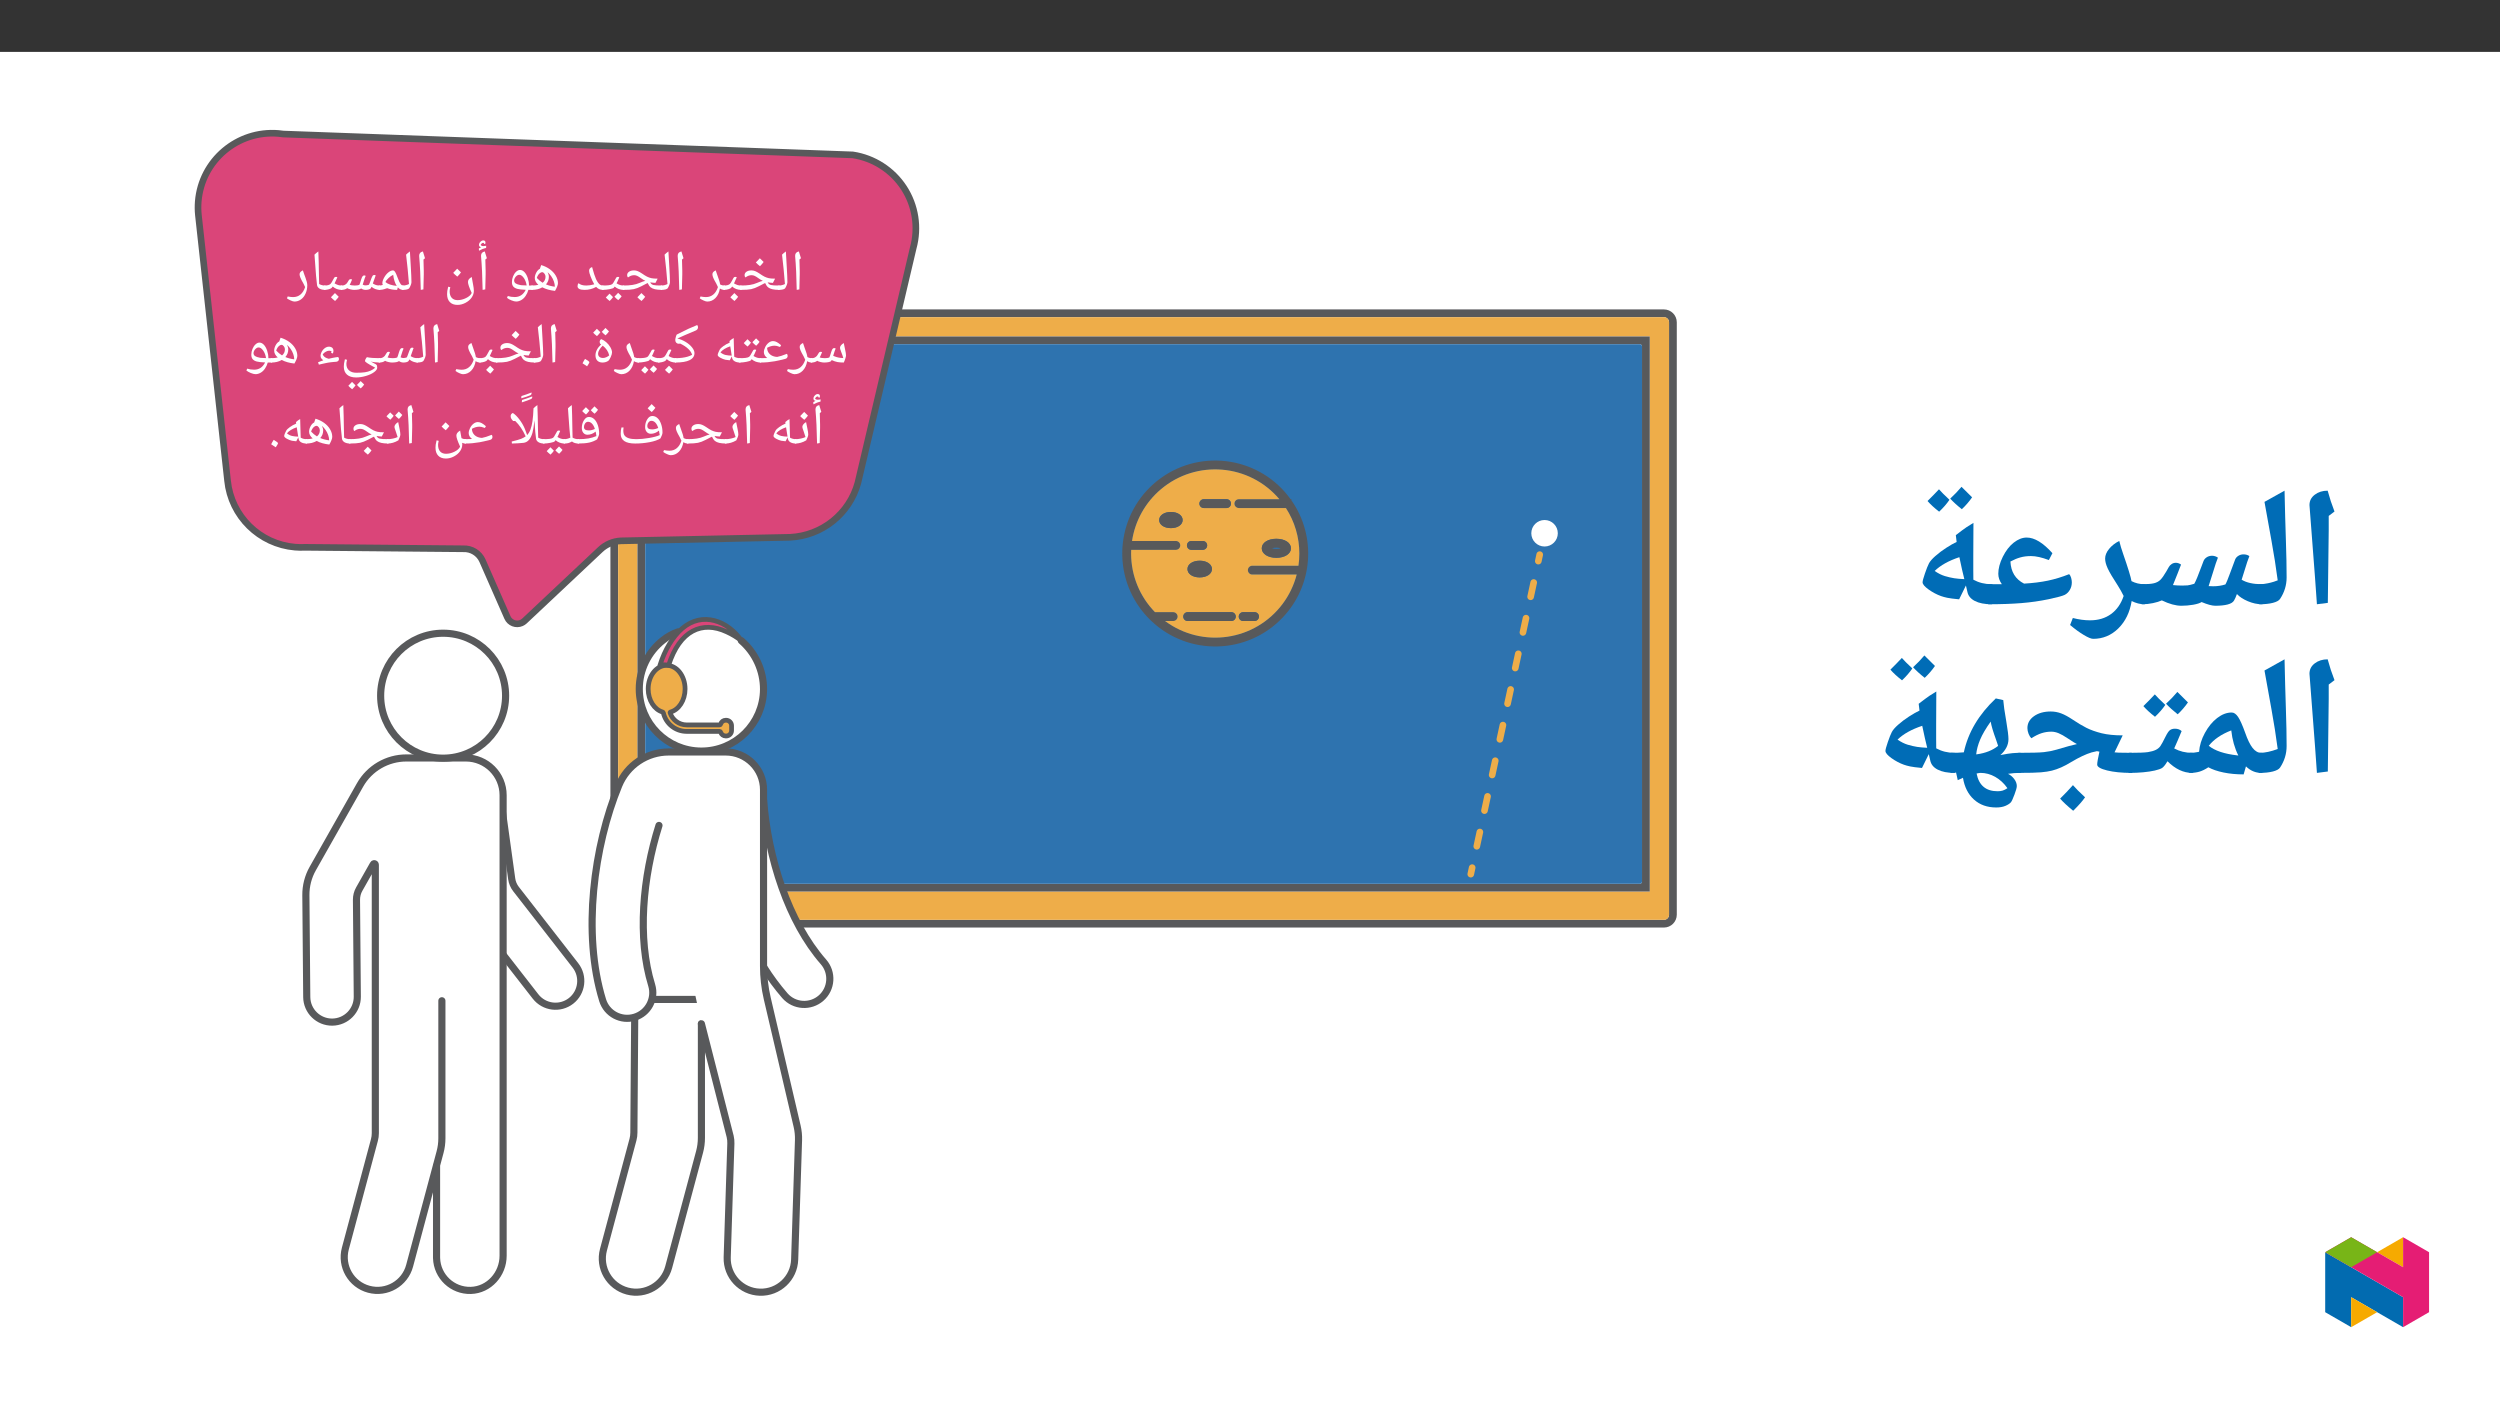 ﻿<?xml version="1.0" encoding="utf-8"?>
<svg xmlns="http://www.w3.org/2000/svg" xmlns:xlink="http://www.w3.org/1999/xlink" viewBox="0 0 960 540" version="1.1">
  <rect x="0" y="0" width="960" height="540" fill="#333333" stroke="none"/>
  <defs>
    <g>
      <symbol overflow="visible" id="glyph0-0">
        <path style="stroke:none;" d="M 1.094 0 L 1.094 -15.703 L 9.906 -15.703 L 9.906 0 Z M 2.156 -1.047 L 8.844 -1.047 L 8.844 -14.656 L 2.156 -14.656 Z M 2.156 -1.047 " />
      </symbol>
      <symbol overflow="visible" id="glyph0-1">
        <path style="stroke:none;" d="M 3.453 -7.328 L 3.453 -5.953 C 3.453 -4.535 3.406 -2.613 3.312 -0.188 L 2.297 0 C 2.203 -5.145 2.004 -9.414 1.703 -12.812 L 1.688 -13.078 C 1.688 -13.547 1.801 -13.914 2.031 -14.188 C 2.27 -14.469 2.641 -14.66 3.141 -14.766 C 3.16 -14.672 3.18 -14.582 3.203 -14.5 C 3.223 -14.426 3.461 -13.645 3.922 -12.156 L 3.328 -11.641 L 3.344 -11.531 C 3.414 -9.957 3.453 -8.555 3.453 -7.328 Z M 2.688 -15.828 Z M 2.891 1.141 Z M 2.891 1.141 " />
      </symbol>
      <symbol overflow="visible" id="glyph0-2">
        <path style="stroke:none;" d="M -0.016 0 C -0.148 0 -0.219 -0.062 -0.219 -0.188 L -0.219 -1.5 C -0.219 -1.613 -0.148 -1.672 -0.016 -1.672 C 0.867 -1.672 1.68 -1.863 2.422 -2.25 C 2.117 -6.145 1.75 -9.906 1.312 -13.531 C 1.727 -13.969 2.219 -14.379 2.781 -14.766 C 2.852 -13.18 2.973 -11.109 3.141 -8.547 C 3.273 -6.391 3.352 -4.531 3.375 -2.969 C 3.375 -2.719 3.301 -2.383 3.156 -1.969 C 3.008 -1.562 2.82 -1.16 2.594 -0.766 C 2.332 -0.254 1.461 0 -0.016 0 Z M 1.734 -15.828 Z M 2.641 0.641 Z M 2.641 1.141 Z M 2.641 1.141 " />
      </symbol>
      <symbol overflow="visible" id="glyph0-3">
        <path style="stroke:none;" d="M 0 0 C -0.125 0 -0.188 -0.062 -0.188 -0.188 L -0.188 -1.5 C -0.188 -1.613 -0.125 -1.672 0 -1.672 C 1.375 -1.672 2.566 -1.75 3.578 -1.906 C 4.586 -2.062 5.5 -2.32 6.312 -2.688 C 7.25 -3.102 7.984 -3.363 8.516 -3.469 C 7.941 -3.738 7.379 -4.078 6.828 -4.484 C 6.254 -4.898 5.773 -5.195 5.391 -5.375 C 5.004 -5.551 4.625 -5.641 4.25 -5.641 C 3.539 -5.641 2.91 -5.461 2.359 -5.109 L 1.844 -4.781 C 1.625 -5 1.516 -5.285 1.516 -5.641 C 1.516 -6.191 1.754 -6.633 2.234 -6.969 C 2.723 -7.312 3.367 -7.484 4.172 -7.484 C 4.641 -7.484 5.109 -7.391 5.578 -7.203 C 6.047 -7.016 6.598 -6.707 7.234 -6.281 C 7.992 -5.75 8.641 -5.348 9.172 -5.078 C 9.711 -4.816 10.254 -4.625 10.797 -4.5 C 11.348 -4.375 12.16 -4.312 13.234 -4.312 L 12.391 -2.688 C 11.691 -2.719 11.066 -2.781 10.516 -2.875 L 10.375 -2.875 L 10.469 -2.734 C 10.719 -2.297 11.098 -2.008 11.609 -1.875 C 12.129 -1.738 13.203 -1.672 14.828 -1.672 C 14.953 -1.672 15.016 -1.613 15.016 -1.5 L 15.016 -0.188 C 15.016 -0.062 14.953 0 14.828 0 C 13.734 -0.008 12.852 -0.094 12.188 -0.25 C 11.52 -0.406 10.973 -0.648 10.547 -0.984 C 10.129 -1.328 9.75 -1.875 9.406 -2.625 L 8.828 -2.359 L 7.031 -1.422 C 5.926 -0.848 4.93 -0.469 4.047 -0.281 C 3.172 -0.094 1.82 0 0 0 Z M 7.109 -8.547 Z M 7 0.641 Z M 7 1.141 Z M 8.828 -10.719 C 8.484 -10.219 8.016 -9.676 7.422 -9.094 C 6.766 -9.613 6.238 -10.094 5.844 -10.531 C 6.594 -11.281 7.102 -11.816 7.375 -12.141 C 7.844 -11.629 8.328 -11.156 8.828 -10.719 Z M 7.422 -8.891 Z M 7.375 -12.672 Z M 7.375 -12.672 " />
      </symbol>
      <symbol overflow="visible" id="glyph0-4">
        <path style="stroke:none;" d="M 0 0 C -0.125 0 -0.188 -0.062 -0.188 -0.188 L -0.188 -1.5 C -0.188 -1.613 -0.125 -1.672 0 -1.672 C 0.539 -1.672 1.004 -1.723 1.391 -1.828 C 1.773 -1.93 2.07 -2.082 2.281 -2.281 C 2.5 -2.477 2.844 -3.031 3.312 -3.938 L 3.703 -4.656 C 3.836 -4.883 4.066 -5 4.391 -5 C 4.586 -5 4.766 -4.941 4.922 -4.828 C 4.609 -4.055 4.254 -3.281 3.859 -2.5 C 4.367 -2.195 4.828 -1.984 5.234 -1.859 C 5.648 -1.734 6.113 -1.672 6.625 -1.672 C 6.738 -1.672 6.797 -1.613 6.797 -1.5 L 6.797 -0.188 C 6.797 -0.062 6.738 0 6.625 0 C 5.258 0 4.098 -0.43 3.141 -1.297 L 2.781 -0.812 C 2.633 -0.625 2.285 -0.441 1.734 -0.266 C 1.18 -0.086 0.602 0 0 0 Z M 3.25 -6.078 Z M 3.734 0.641 Z M 3.734 1.141 Z M 5.453 2.656 C 5.109 3.145 4.641 3.68 4.047 4.266 C 3.41 3.773 2.879 3.297 2.453 2.828 C 3.117 2.18 3.633 1.645 4 1.219 C 4.508 1.77 4.992 2.25 5.453 2.656 Z M 3.984 2.828 Z M 4 1 Z M 4.047 4.484 Z M 4 0.672 Z M 4 0.672 " />
      </symbol>
      <symbol overflow="visible" id="glyph0-5">
        <path style="stroke:none;" d="M 8.781 0 C 8.094 0 7.492 -0.176 6.984 -0.531 C 6.734 1 6.164 2.219 5.281 3.125 C 4.395 4.031 3.344 4.484 2.125 4.484 C 1.77 4.484 1.289 4.344 0.688 4.062 C 0.082 3.789 -0.395 3.52 -0.75 3.25 L -0.453 2.531 C 0.348 2.688 1.039 2.766 1.625 2.766 C 2.727 2.766 3.672 2.438 4.453 1.781 C 5.234 1.133 5.828 0.18 6.234 -1.078 C 6.047 -1.547 5.828 -2.004 5.578 -2.453 C 5.055 -3.348 4.68 -4.066 4.453 -4.609 C 4.223 -5.148 4.109 -5.602 4.109 -5.969 C 4.109 -6.332 4.219 -6.629 4.438 -6.859 C 4.664 -7.086 4.977 -7.301 5.375 -7.5 C 5.488 -7.094 5.641 -6.648 5.828 -6.172 C 6.285 -4.941 6.594 -4.051 6.75 -3.5 C 6.914 -2.945 7.02 -2.484 7.062 -2.109 C 7.551 -1.816 8.125 -1.672 8.781 -1.672 C 8.895 -1.672 8.953 -1.613 8.953 -1.5 L 8.953 -0.188 C 8.953 -0.062 8.895 0 8.781 0 Z M 4.312 -8.578 Z M 2.219 5.562 Z M 2.219 5.562 " />
      </symbol>
      <symbol overflow="visible" id="glyph0-6">
        <path style="stroke:none;" d="M 0 0 C -0.125 0 -0.188 -0.062 -0.188 -0.188 L -0.188 -1.5 C -0.188 -1.613 -0.125 -1.672 0 -1.672 C 1.375 -1.672 2.566 -1.75 3.578 -1.906 C 4.586 -2.062 5.5 -2.32 6.312 -2.688 C 7.25 -3.102 7.984 -3.363 8.516 -3.469 C 7.941 -3.738 7.379 -4.078 6.828 -4.484 C 6.254 -4.898 5.773 -5.195 5.391 -5.375 C 5.004 -5.551 4.625 -5.641 4.25 -5.641 C 3.539 -5.641 2.91 -5.461 2.359 -5.109 L 1.844 -4.781 C 1.625 -5 1.516 -5.285 1.516 -5.641 C 1.516 -6.191 1.754 -6.633 2.234 -6.969 C 2.723 -7.312 3.367 -7.484 4.172 -7.484 C 4.641 -7.484 5.109 -7.391 5.578 -7.203 C 6.047 -7.016 6.598 -6.707 7.234 -6.281 C 7.992 -5.75 8.641 -5.348 9.172 -5.078 C 9.711 -4.816 10.254 -4.625 10.797 -4.5 C 11.348 -4.375 12.16 -4.312 13.234 -4.312 L 12.391 -2.688 C 11.691 -2.719 11.066 -2.781 10.516 -2.875 L 10.375 -2.875 L 10.469 -2.734 C 10.719 -2.297 11.098 -2.008 11.609 -1.875 C 12.129 -1.738 13.203 -1.672 14.828 -1.672 C 14.953 -1.672 15.016 -1.613 15.016 -1.5 L 15.016 -0.188 C 15.016 -0.062 14.953 0 14.828 0 C 13.734 -0.008 12.852 -0.094 12.188 -0.25 C 11.52 -0.406 10.973 -0.648 10.547 -0.984 C 10.129 -1.328 9.75 -1.875 9.406 -2.625 L 8.828 -2.359 L 7.031 -1.422 C 5.926 -0.848 4.93 -0.469 4.047 -0.281 C 3.172 -0.094 1.82 0 0 0 Z M 7.109 -8.547 Z M 7 0.641 Z M 7 1.141 Z M 8.453 2.656 C 8.109 3.145 7.641 3.68 7.047 4.266 C 6.41 3.773 5.879 3.297 5.453 2.828 C 6.117 2.18 6.633 1.645 7 1.219 C 7.508 1.77 7.992 2.25 8.453 2.656 Z M 6.984 2.828 Z M 7 1 Z M 7.047 4.484 Z M 7 0.672 Z M 7 0.672 " />
      </symbol>
      <symbol overflow="visible" id="glyph0-7">
        <path style="stroke:none;" d="M 5.875 -5 C 6.07 -5 6.25 -4.941 6.406 -4.828 C 6.145 -4.191 5.914 -3.66 5.719 -3.234 C 5.52 -2.805 5.395 -2.566 5.344 -2.516 C 5.844 -2.203 6.305 -1.984 6.734 -1.859 C 7.16 -1.734 7.625 -1.672 8.125 -1.672 C 8.238 -1.672 8.297 -1.613 8.297 -1.5 L 8.297 -0.188 C 8.297 -0.062 8.238 0 8.125 0 C 6.77 0 5.609 -0.426 4.641 -1.281 L 4.281 -0.812 C 4.133 -0.645 3.602 -0.469 2.688 -0.281 C 1.781 -0.094 0.883 0 0 0 C -0.125 0 -0.188 -0.062 -0.188 -0.188 L -0.188 -1.5 C -0.188 -1.613 -0.125 -1.672 0 -1.672 C 0.906 -1.672 1.676 -1.707 2.312 -1.781 C 2.945 -1.863 3.395 -2 3.656 -2.188 C 3.914 -2.375 4.301 -2.957 4.812 -3.938 L 5.203 -4.656 C 5.328 -4.883 5.551 -5 5.875 -5 Z M 4.766 -6.078 Z M 4.156 0.641 Z M 4.156 1.141 Z M 4 2.766 C 3.727 3.18 3.297 3.68 2.703 4.266 C 2.035 3.734 1.547 3.285 1.234 2.922 C 1.617 2.566 2.094 2.07 2.656 1.438 C 2.781 1.57 3.227 2.016 4 2.766 Z M 7.312 2.453 C 7.051 2.867 6.613 3.363 6 3.938 C 5.352 3.438 4.867 2.988 4.547 2.594 C 4.867 2.301 5.344 1.812 5.969 1.125 C 6.094 1.258 6.539 1.703 7.312 2.453 Z M 4.281 2.828 Z M 4.25 1.125 Z M 4.312 4.484 Z M 4.312 4.484 " />
      </symbol>
      <symbol overflow="visible" id="glyph0-8">
        <path style="stroke:none;" d="M 10.609 0 C 10.016 0 9.492 -0.098 9.047 -0.297 C 8.609 -0.504 8.223 -0.785 7.891 -1.141 C 6.535 -0.379 5.051 0 3.438 0 C 2.539 0 1.867 -0.117 1.422 -0.359 C 0.973 -0.609 0.75 -0.953 0.75 -1.391 C 0.75 -1.867 0.879 -2.258 1.141 -2.562 C 1.504 -2.258 1.922 -2.035 2.391 -1.891 C 2.859 -1.742 3.441 -1.672 4.141 -1.672 C 5.055 -1.672 6.066 -1.828 7.172 -2.141 C 6.617 -3.109 6.148 -4.109 5.766 -5.141 C 5.379 -6.172 5.188 -6.895 5.188 -7.312 C 5.188 -8.02 5.57 -8.504 6.344 -8.766 C 6.645 -7.66 6.914 -6.734 7.156 -5.984 C 7.406 -5.234 7.633 -4.625 7.844 -4.156 C 8.062 -3.688 8.316 -3.238 8.609 -2.812 C 8.91 -2.383 9.211 -2.086 9.516 -1.922 C 9.828 -1.754 10.191 -1.672 10.609 -1.672 C 10.734 -1.672 10.797 -1.613 10.797 -1.5 L 10.797 -0.188 C 10.797 -0.062 10.734 0 10.609 0 Z M 4.969 -9.844 Z M 5.25 0.641 Z M 5.25 1.141 Z M 5.25 1.141 " />
      </symbol>
      <symbol overflow="visible" id="glyph0-9">
        <path style="stroke:none;" d="M 0 0 C -0.125 0 -0.188 -0.062 -0.188 -0.188 L -0.188 -1.531 C -0.188 -1.625 -0.125 -1.672 0 -1.672 C 1.039 -1.672 1.883 -1.766 2.531 -1.953 C 1.613 -2.754 1.156 -3.625 1.156 -4.562 C 1.156 -5.227 1.344 -5.914 1.719 -6.625 C 2.094 -7.332 2.555 -7.82 3.109 -8.094 L 3.609 -9.531 C 4.848 -9.164 5.957 -8.629 6.938 -7.922 C 7.914 -7.211 8.676 -6.391 9.219 -5.453 C 9.77 -4.516 10.047 -3.551 10.047 -2.562 C 10.047 -2.219 9.941 -1.781 9.734 -1.25 C 9.523 -0.719 9.254 -0.172 8.922 0.391 C 7.004 0.172 5.379 -0.285 4.047 -0.984 C 3.461 -0.641 2.844 -0.391 2.188 -0.234 C 1.539 -0.078 0.812 0 0 0 Z M 5.281 -5.078 C 5.281 -5.492 5.141 -5.883 4.859 -6.25 C 4.586 -6.613 4.297 -6.797 3.984 -6.797 C 3.754 -6.797 3.5 -6.703 3.219 -6.516 C 2.938 -6.328 2.68 -6.062 2.453 -5.719 C 2.223 -5.375 2.051 -4.992 1.938 -4.578 C 2.625 -3.848 3.367 -3.234 4.172 -2.734 C 4.91 -3.316 5.281 -4.098 5.281 -5.078 Z M 8.859 -1.219 C 8.859 -1.863 8.734 -2.539 8.484 -3.25 C 8.242 -3.957 7.906 -4.617 7.469 -5.234 C 7.031 -5.859 6.562 -6.379 6.062 -6.797 C 6.395 -6.191 6.562 -5.598 6.562 -5.016 C 6.562 -3.91 6.191 -2.941 5.453 -2.109 C 6.453 -1.68 7.586 -1.383 8.859 -1.219 Z M 3.953 -10.609 Z M 4.922 0.641 Z M 4.922 1.562 Z M 4.922 1.562 " />
      </symbol>
      <symbol overflow="visible" id="glyph0-10">
        <path style="stroke:none;" d="M 4.25 4.469 C 3.77 4.469 3.164 4.316 2.438 4.016 C 1.707 3.723 1.145 3.406 0.75 3.062 L 1.062 2.344 C 1.852 2.613 2.742 2.75 3.734 2.75 C 4.648 2.75 5.457 2.523 6.156 2.078 C 6.863 1.629 7.457 0.926 7.938 -0.031 C 6.508 -0.082 5.438 -0.203 4.719 -0.391 C 4.008 -0.586 3.484 -0.895 3.141 -1.312 C 2.805 -1.727 2.641 -2.297 2.641 -3.016 C 2.641 -3.766 2.789 -4.504 3.094 -5.234 C 3.395 -5.961 3.785 -6.547 4.266 -6.984 C 4.754 -7.43 5.25 -7.656 5.75 -7.656 C 6.352 -7.656 6.914 -7.383 7.438 -6.844 C 7.957 -6.301 8.379 -5.555 8.703 -4.609 C 9.023 -3.66 9.188 -2.711 9.188 -1.766 L 9.188 -1.672 L 10.5 -1.672 C 10.613 -1.672 10.672 -1.613 10.672 -1.5 L 10.672 -0.188 C 10.672 -0.062 10.613 0 10.5 0 L 8.953 0 C 8.734 0.832 8.383 1.598 7.906 2.297 C 7.438 3.004 6.879 3.539 6.234 3.906 C 5.598 4.281 4.938 4.469 4.25 4.469 Z M 5.406 -5.797 C 5.102 -5.797 4.801 -5.676 4.5 -5.438 C 4.195 -5.207 3.953 -4.922 3.766 -4.578 C 3.578 -4.234 3.484 -3.922 3.484 -3.641 C 3.484 -3.129 3.688 -2.738 4.094 -2.469 C 4.5 -2.207 5.094 -2.004 5.875 -1.859 C 5.977 -1.836 6.094 -1.816 6.219 -1.797 C 6.344 -1.785 7.035 -1.754 8.297 -1.703 C 8.117 -2.848 7.75 -3.816 7.188 -4.609 C 6.625 -5.398 6.031 -5.797 5.406 -5.797 Z M 5.312 -8.734 Z M 4.781 5.547 Z M 5.531 -11.703 Z M 5.531 -11.703 " />
      </symbol>
      <symbol overflow="visible" id="glyph0-11">
        <path style="stroke:none;" d="M 3.453 -7.328 L 3.453 -5.953 C 3.453 -4.535 3.406 -2.613 3.312 -0.188 L 2.297 0 C 2.203 -5.145 2.004 -9.414 1.703 -12.812 L 1.688 -13.078 C 1.688 -13.547 1.801 -13.914 2.031 -14.188 C 2.27 -14.469 2.641 -14.66 3.141 -14.766 C 3.16 -14.672 3.18 -14.582 3.203 -14.5 C 3.223 -14.426 3.461 -13.645 3.922 -12.156 L 3.328 -11.641 L 3.344 -11.531 C 3.414 -9.957 3.453 -8.555 3.453 -7.328 Z M 2.688 -15.828 Z M 2.891 1.141 Z M 2.844 -17.703 L 2.844 -17.797 C 2.844 -17.859 2.816 -17.922 2.766 -17.984 C 2.711 -18.047 2.645 -18.078 2.562 -18.078 C 2.332 -18.078 2.125 -17.992 1.938 -17.828 C 1.758 -17.66 1.625 -17.469 1.531 -17.25 C 1.758 -16.957 2.109 -16.812 2.578 -16.812 C 2.848 -16.812 3.211 -16.852 3.672 -16.938 L 3.625 -16.109 C 3.008 -15.953 2.504 -15.789 2.109 -15.625 C 1.723 -15.469 1.32 -15.273 0.906 -15.047 L 0.844 -15.891 L 1.719 -16.391 C 1.176 -16.484 0.906 -16.773 0.906 -17.266 C 0.906 -17.68 1.078 -18.07 1.422 -18.438 C 1.773 -18.812 2.145 -19 2.531 -19 C 3.102 -19 3.391 -18.727 3.391 -18.188 C 3.391 -17.988 3.344 -17.789 3.25 -17.594 Z M 2.469 -15.359 Z M 2.25 -19.531 Z M 2.25 -19.531 " />
      </symbol>
      <symbol overflow="visible" id="glyph0-12">
        <path style="stroke:none;" d="M 5.484 5.766 C 4.223 5.766 3.242 5.398 2.547 4.672 C 1.848 3.953 1.5 2.938 1.5 1.625 C 1.5 1.195 1.523 0.797 1.578 0.422 C 1.629 0.047 1.742 -0.5 1.922 -1.219 L 2.734 -1.031 C 2.566 -0.383 2.484 0.133 2.484 0.531 C 2.484 1.613 2.75 2.453 3.281 3.047 C 3.82 3.641 4.57 3.938 5.531 3.938 C 6.625 3.938 7.707 3.672 8.781 3.141 C 9.863 2.617 10.586 1.969 10.953 1.188 C 9.992 -0.906 9.516 -2.305 9.516 -3.016 C 9.516 -3.391 9.617 -3.727 9.828 -4.031 C 10.047 -4.344 10.422 -4.656 10.953 -4.969 C 11.016 -4.457 11.188 -3.508 11.469 -2.125 C 11.676 -1.07 11.781 -0.242 11.781 0.359 C 11.781 1.266 11.492 2.129 10.922 2.953 C 10.348 3.773 9.562 4.445 8.562 4.969 C 7.562 5.5 6.535 5.766 5.484 5.766 Z M 5.781 -4.969 Z M 0.734 5.766 Z M 5.797 6.828 Z M 6.828 -6.719 C 6.484 -6.219 6.016 -5.676 5.422 -5.094 C 4.766 -5.613 4.238 -6.094 3.844 -6.531 C 4.594 -7.281 5.102 -7.816 5.375 -8.141 C 5.844 -7.629 6.328 -7.156 6.828 -6.719 Z M 5.422 -4.891 Z M 5.375 -8.672 Z M 5.375 -8.672 " />
      </symbol>
      <symbol overflow="visible" id="glyph0-13">
        <path style="stroke:none;" d="M 0 0 C -0.125 0 -0.188 -0.062 -0.188 -0.188 L -0.188 -1.5 C -0.188 -1.613 -0.125 -1.672 0 -1.672 C 0.488 -1.672 0.969 -1.75 1.438 -1.906 C 1.32 -2.113 1.266 -2.336 1.266 -2.578 C 1.266 -3.18 1.488 -3.891 1.938 -4.703 C 2.383 -5.523 2.926 -6.191 3.562 -6.703 C 4.195 -7.223 4.801 -7.484 5.375 -7.484 C 5.625 -7.484 5.848 -7.336 6.047 -7.047 C 6.242 -6.766 6.438 -6.406 6.625 -5.969 C 6.812 -5.539 6.992 -5.078 7.172 -4.578 C 7.348 -4.078 7.539 -3.609 7.75 -3.172 C 7.957 -2.742 8.176 -2.383 8.406 -2.094 C 8.645 -1.812 8.914 -1.672 9.219 -1.672 C 9.383 -1.672 9.469 -1.598 9.469 -1.453 L 9.469 -0.234 C 9.469 -0.078 9.383 0 9.219 0 C 8.469 0 7.797 -0.32 7.203 -0.969 L 6.938 0 C 5.531 0 4.27 -0.211 3.156 -0.641 L 3.109 -0.656 C 2.398 -0.395 1.82 -0.219 1.375 -0.125 C 0.926 -0.039 0.469 0 0 0 Z M 5.422 -5.797 C 4.867 -5.547 4.285 -5.141 3.672 -4.578 C 3.066 -4.016 2.648 -3.492 2.422 -3.016 C 3.379 -2.211 4.836 -1.719 6.797 -1.531 C 6.473 -1.988 6.188 -2.598 5.938 -3.359 C 5.688 -4.129 5.516 -4.941 5.422 -5.797 Z M 4.281 -8.547 Z M 5.75 0.641 Z M 5.312 1.359 Z M 5.312 1.359 " />
      </symbol>
      <symbol overflow="visible" id="glyph0-14">
        <path style="stroke:none;" d="M 14.766 0 C 14.191 0 13.625 -0.109 13.062 -0.328 C 12.5 -0.547 12.023 -0.832 11.641 -1.188 L 11.328 -0.594 C 11.211 -0.414 10.957 -0.27 10.562 -0.156 C 10.176 -0.051 9.785 0 9.391 0 C 8.734 0 8.145 -0.188 7.625 -0.562 C 7.5 -0.406 7.207 -0.273 6.75 -0.172 C 6.289 -0.066 5.695 -0.008 4.969 0 C 4.551 0 4.07 -0.066 3.531 -0.203 C 2.988 -0.336 2.57 -0.492 2.281 -0.672 C 2.07 -0.461 1.758 -0.297 1.344 -0.172 C 0.938 -0.055 0.488 0 0 0 C -0.125 0 -0.188 -0.062 -0.188 -0.188 L -0.188 -1.5 C -0.188 -1.613 -0.125 -1.672 0 -1.672 C 0.406 -1.672 0.742 -1.707 1.016 -1.781 C 1.285 -1.863 1.539 -2 1.781 -2.188 C 1.969 -2.332 2.102 -2.457 2.188 -2.562 C 2.281 -2.676 2.535 -3.078 2.953 -3.766 C 3.078 -4.004 3.301 -4.125 3.625 -4.125 C 3.82 -4.125 4.004 -4.07 4.172 -3.969 C 3.711 -2.844 3.406 -2.172 3.25 -1.953 C 3.363 -1.898 3.602 -1.836 3.969 -1.766 C 4.332 -1.703 4.742 -1.672 5.203 -1.672 C 5.891 -1.672 6.469 -1.75 6.938 -1.906 C 7.02 -2.039 7.109 -2.25 7.203 -2.531 C 7.566 -3.77 7.82 -4.539 7.969 -4.844 C 8.125 -5.145 8.27 -5.336 8.406 -5.422 C 8.539 -5.504 8.695 -5.547 8.875 -5.547 C 9.062 -5.547 9.234 -5.488 9.391 -5.375 C 9.191 -4.957 8.895 -4.102 8.5 -2.812 L 8.25 -2.016 C 8.469 -1.898 8.66 -1.82 8.828 -1.781 C 8.992 -1.75 9.191 -1.734 9.422 -1.734 C 9.773 -1.734 10.18 -1.812 10.641 -1.969 C 10.754 -2.145 10.961 -2.672 11.266 -3.547 C 11.391 -3.91 11.516 -4.254 11.641 -4.578 C 11.773 -4.898 11.906 -5.172 12.031 -5.391 C 12.156 -5.609 12.379 -5.719 12.703 -5.719 C 12.91 -5.719 13.086 -5.664 13.234 -5.562 C 13.035 -5.07 12.672 -4.035 12.141 -2.453 L 12.484 -2.25 C 13.148 -1.863 13.91 -1.672 14.766 -1.672 C 14.891 -1.672 14.953 -1.613 14.953 -1.5 L 14.953 -0.188 C 14.953 -0.062 14.891 0 14.766 0 Z M 7.703 -7.266 Z M 7.312 0.641 Z M 7.312 1.141 Z M 7.312 1.141 " />
      </symbol>
      <symbol overflow="visible" id="glyph0-15">
        <path style="stroke:none;" d="M 5.938 -1.5 L 5.938 -0.188 C 5.938 -0.062 5.879 0 5.766 0 C 4.891 0 4.164 -0.164 3.594 -0.5 C 3.031 -0.844 2.711 -1.312 2.641 -1.906 C 2.398 -3.789 2.148 -6.691 1.891 -10.609 L 1.672 -13.531 C 2.078 -13.945 2.57 -14.359 3.156 -14.766 C 3.258 -12.523 3.336 -9.363 3.391 -5.281 L 3.469 -2.25 C 4.156 -1.863 4.922 -1.672 5.766 -1.672 C 5.879 -1.672 5.938 -1.613 5.938 -1.5 Z M 2.5 -15.828 Z M 3.812 1.141 Z M 3.812 1.141 " />
      </symbol>
      <symbol overflow="visible" id="glyph0-16">
        <path style="stroke:none;" d="M 2.125 4.484 C 1.77 4.484 1.289 4.344 0.688 4.062 C 0.082 3.789 -0.395 3.52 -0.75 3.25 L -0.453 2.531 C 0.348 2.688 1.039 2.766 1.625 2.766 C 2.727 2.766 3.672 2.438 4.453 1.781 C 5.234 1.133 5.828 0.18 6.234 -1.078 C 6.047 -1.547 5.828 -2.004 5.578 -2.453 C 5.055 -3.348 4.68 -4.066 4.453 -4.609 C 4.223 -5.148 4.109 -5.602 4.109 -5.969 C 4.109 -6.332 4.219 -6.629 4.438 -6.859 C 4.664 -7.086 4.977 -7.301 5.375 -7.5 C 5.488 -7.094 5.641 -6.645 5.828 -6.156 C 6.016 -5.664 6.195 -5.164 6.375 -4.656 C 6.562 -4.145 6.723 -3.641 6.859 -3.141 C 6.992 -2.641 7.062 -2.18 7.062 -1.766 C 7.062 -0.629 6.844 0.426 6.406 1.406 C 5.977 2.383 5.383 3.141 4.625 3.672 C 3.875 4.211 3.039 4.484 2.125 4.484 Z M 4 -8.578 Z M 2.188 5.562 Z M 2.188 5.562 " />
      </symbol>
      <symbol overflow="visible" id="glyph0-17">
        <path style="stroke:none;" d="M 4.969 0 C 4.551 0 4.07 -0.066 3.531 -0.203 C 2.988 -0.336 2.57 -0.492 2.281 -0.672 C 2.07 -0.461 1.758 -0.297 1.344 -0.172 C 0.938 -0.055 0.488 0 0 0 C -0.125 0 -0.188 -0.062 -0.188 -0.188 L -0.188 -1.5 C -0.188 -1.613 -0.125 -1.672 0 -1.672 C 0.406 -1.672 0.742 -1.707 1.016 -1.781 C 1.285 -1.863 1.539 -2 1.781 -2.188 C 1.969 -2.332 2.102 -2.457 2.188 -2.562 C 2.281 -2.676 2.535 -3.078 2.953 -3.766 C 3.078 -4.004 3.301 -4.125 3.625 -4.125 C 3.82 -4.125 4.004 -4.07 4.172 -3.969 C 3.711 -2.844 3.406 -2.172 3.25 -1.953 C 3.363 -1.898 3.602 -1.836 3.969 -1.766 C 4.332 -1.703 4.742 -1.672 5.203 -1.672 C 5.891 -1.672 6.469 -1.75 6.938 -1.906 C 7.02 -2.039 7.109 -2.25 7.203 -2.531 C 7.566 -3.77 7.82 -4.539 7.969 -4.844 C 8.125 -5.145 8.27 -5.336 8.406 -5.422 C 8.539 -5.504 8.695 -5.547 8.875 -5.547 C 9.062 -5.547 9.234 -5.488 9.391 -5.375 C 9.172 -4.914 8.852 -3.988 8.438 -2.594 L 8.984 -2.359 C 9.984 -1.941 11.094 -1.734 12.312 -1.734 C 12.133 -2.398 11.859 -3.203 11.484 -4.141 C 11.191 -4.898 11.047 -5.395 11.047 -5.625 C 11.047 -5.945 11.172 -6.27 11.422 -6.594 C 11.68 -6.926 12.039 -7.223 12.5 -7.484 C 12.562 -7.035 12.734 -6.195 13.016 -4.969 C 13.242 -4 13.359 -3.242 13.359 -2.703 C 13.359 -2.453 13.266 -2.039 13.078 -1.469 C 12.898 -0.895 12.707 -0.406 12.5 0 C 11.562 0 10.75 -0.062 10.062 -0.188 C 9.375 -0.32 8.633 -0.578 7.844 -0.953 L 7.656 -0.594 C 7.562 -0.438 7.281 -0.301 6.812 -0.188 C 6.352 -0.07 5.738 -0.008 4.969 0 Z M 7.469 -7.266 Z M 7.406 0.641 Z M 7.406 1.141 Z M 7.406 1.141 " />
      </symbol>
      <symbol overflow="visible" id="glyph0-18">
        <path style="stroke:none;" d="M 0 0 C -0.125 0 -0.188 -0.062 -0.188 -0.188 L -0.188 -1.5 C -0.188 -1.613 -0.125 -1.672 0 -1.672 C 0.945 -1.672 1.859 -1.691 2.734 -1.734 C 2.391 -1.961 2.082 -2.273 1.812 -2.672 C 1.551 -3.078 1.422 -3.508 1.422 -3.969 C 1.422 -4.594 1.594 -5.25 1.938 -5.938 C 2.281 -6.625 2.719 -7.176 3.25 -7.594 C 3.789 -8.02 4.352 -8.234 4.938 -8.234 C 5.445 -8.234 5.93 -8.102 6.391 -7.844 C 6.859 -7.594 7.406 -7.195 8.031 -6.656 L 7.641 -5.969 C 7.055 -6.188 6.629 -6.32 6.359 -6.375 C 6.098 -6.438 5.812 -6.469 5.5 -6.469 C 4.594 -6.469 3.648 -6.195 2.672 -5.656 C 2.672 -5.031 2.82 -4.457 3.125 -3.938 C 3.438 -3.414 3.879 -3 4.453 -2.688 C 5.035 -2.375 5.723 -2.195 6.516 -2.156 C 7.066 -2.27 7.598 -2.406 8.109 -2.562 C 8.617 -2.719 9.332 -2.977 10.25 -3.344 C 10.445 -3.156 10.547 -2.895 10.547 -2.562 L 10.531 -2.328 C 10.445 -1.836 10.141 -1.523 9.609 -1.391 C 7.867 -0.953 6.551 -0.656 5.656 -0.5 C 4.758 -0.344 3.836 -0.219 2.891 -0.125 C 1.953 -0.039 0.988 0 0 0 Z M 4.719 -9.297 Z M 6.109 0.641 Z M 6.109 1.141 Z M 6.109 1.141 " />
      </symbol>
      <symbol overflow="visible" id="glyph0-19">
        <path style="stroke:none;" d="M 5.875 -5 C 6.07 -5 6.25 -4.941 6.406 -4.828 C 6.145 -4.191 5.914 -3.66 5.719 -3.234 C 5.52 -2.805 5.395 -2.566 5.344 -2.516 C 5.844 -2.203 6.305 -1.984 6.734 -1.859 C 7.16 -1.734 7.625 -1.672 8.125 -1.672 C 8.238 -1.672 8.297 -1.613 8.297 -1.5 L 8.297 -0.188 C 8.297 -0.062 8.238 0 8.125 0 C 6.77 0 5.609 -0.426 4.641 -1.281 L 4.281 -0.812 C 4.133 -0.645 3.602 -0.469 2.688 -0.281 C 1.781 -0.094 0.883 0 0 0 C -0.125 0 -0.188 -0.062 -0.188 -0.188 L -0.188 -1.5 C -0.188 -1.613 -0.125 -1.672 0 -1.672 C 0.906 -1.672 1.676 -1.707 2.312 -1.781 C 2.945 -1.863 3.395 -2 3.656 -2.188 C 3.914 -2.375 4.301 -2.957 4.812 -3.938 L 5.203 -4.656 C 5.328 -4.883 5.551 -5 5.875 -5 Z M 4.766 -6.078 Z M 4.156 0.641 Z M 4.156 1.141 Z M 4.375 -7.641 C 4.102 -7.211 3.672 -6.711 3.078 -6.141 C 2.41 -6.66 1.922 -7.102 1.609 -7.469 C 1.992 -7.832 2.469 -8.328 3.031 -8.953 C 3.195 -8.773 3.645 -8.336 4.375 -7.641 Z M 7.688 -7.953 C 7.414 -7.516 6.977 -7.008 6.375 -6.438 C 5.75 -6.938 5.266 -7.391 4.922 -7.797 C 5.078 -7.941 5.551 -8.438 6.344 -9.281 C 6.508 -9.094 6.957 -8.648 7.688 -7.953 Z M 4.734 -5.922 Z M 4.625 -9.812 Z M 4.734 -6.141 Z M 4.734 -6.141 " />
      </symbol>
      <symbol overflow="visible" id="glyph0-20">
        <path style="stroke:none;" d="M 6.141 -0.859 C 5.336 -0.93 4.785 -1 4.484 -1.062 C 4.18 -1.133 3.863 -1.234 3.531 -1.359 C 3.207 -1.484 2.875 -1.641 2.531 -1.828 C 2.188 -2.023 1.926 -2.211 1.75 -2.391 C 1.582 -2.578 1.5 -2.742 1.5 -2.891 C 1.5 -3.086 1.594 -3.422 1.781 -3.891 C 1.977 -4.359 2.145 -4.707 2.281 -4.938 C 2.5 -5.344 2.984 -5.812 3.734 -6.344 C 4.484 -6.875 5.273 -7.312 6.109 -7.656 L 6.031 -8.25 C 6.539 -8.707 7.078 -9.094 7.641 -9.406 L 7.844 -2.25 C 8.508 -1.863 9.27 -1.672 10.125 -1.672 C 10.25 -1.672 10.312 -1.613 10.312 -1.5 L 10.312 -0.188 C 10.312 -0.062 10.25 0 10.125 0 C 9.238 0 8.52 -0.164 7.969 -0.5 C 7.414 -0.832 7.098 -1.301 7.016 -1.906 L 6.938 -2.375 Z M 2.562 -3.906 C 3.156 -3.406 3.805 -3.07 4.516 -2.906 C 5.234 -2.75 6.023 -2.66 6.891 -2.641 L 6.328 -6.188 L 6.312 -6.234 C 4.562 -5.629 3.312 -4.852 2.562 -3.906 Z M 5.094 -10.469 Z M 6.719 0.641 Z M 6.281 1.359 Z M 6.281 1.359 " />
      </symbol>
      <symbol overflow="visible" id="glyph0-21">
        <path style="stroke:none;" d="M 0 0 C -0.125 0 -0.188 -0.062 -0.188 -0.188 L -0.188 -1.5 C -0.188 -1.613 -0.125 -1.672 0 -1.672 C 1.008 -1.672 1.895 -1.723 2.656 -1.828 C 3.426 -1.93 4.098 -2.066 4.672 -2.234 C 5.254 -2.398 5.859 -2.645 6.484 -2.969 C 6.223 -3.781 5.719 -4.539 4.969 -5.25 C 4.227 -5.969 3.203 -6.645 1.891 -7.281 C 1.723 -7.227 1.539 -7.203 1.344 -7.203 C 0.957 -7.203 0.633 -7.336 0.375 -7.609 C 0.125 -7.879 0 -8.223 0 -8.641 C 0 -8.961 0.078 -9.379 0.234 -9.891 C 0.391 -10.41 0.504 -10.695 0.578 -10.75 C 2.535 -11.75 4.035 -12.488 5.078 -12.969 C 6.117 -13.445 7.227 -13.922 8.406 -14.391 C 8.625 -14.203 8.734 -13.926 8.734 -13.562 L 8.719 -13.359 C 8.645 -12.848 8.336 -12.484 7.797 -12.266 C 4.797 -11.016 2.469 -10.004 0.812 -9.234 C 1.926 -8.961 2.992 -8.516 4.016 -7.891 C 5.035 -7.273 5.848 -6.578 6.453 -5.797 C 7.066 -5.016 7.375 -4.285 7.375 -3.609 C 7.375 -2.43 6.758 -1.535 5.531 -0.922 C 4.312 -0.305 2.469 0 0 0 Z M 1.078 -12.672 Z M 4.312 0.641 Z M 4.312 1.141 Z M 4.312 1.141 " />
      </symbol>
      <symbol overflow="visible" id="glyph0-22">
        <path style="stroke:none;" d="M 3.109 -7.922 C 3.109 -8.148 3.164 -8.363 3.281 -8.562 C 3.395 -8.77 3.535 -8.91 3.703 -8.984 C 4.359 -8.754 5 -8.363 5.625 -7.812 C 6.258 -7.27 6.789 -6.625 7.219 -5.875 C 7.645 -5.133 7.859 -4.469 7.859 -3.875 C 7.859 -3.438 7.688 -2.836 7.344 -2.078 C 7 -1.316 6.672 -0.828 6.359 -0.609 C 5.742 -0.203 5.02 0 4.188 0 C 3.363 0 2.707 -0.238 2.219 -0.719 C 1.738 -1.207 1.5 -1.891 1.5 -2.766 C 1.5 -3.453 1.672 -4.141 2.016 -4.828 C 2.359 -5.523 2.906 -6.234 3.656 -6.953 C 3.426 -7.086 3.273 -7.238 3.203 -7.406 C 3.141 -7.582 3.109 -7.754 3.109 -7.922 Z M 2.5 -3.422 C 2.5 -2.891 2.664 -2.477 3 -2.188 C 3.344 -1.895 3.816 -1.75 4.422 -1.75 C 4.816 -1.75 5.242 -1.852 5.703 -2.062 C 6.172 -2.281 6.523 -2.504 6.766 -2.734 C 6.461 -4.18 5.633 -5.43 4.281 -6.484 C 3.738 -5.973 3.305 -5.438 2.984 -4.875 C 2.66 -4.32 2.5 -3.836 2.5 -3.422 Z M 3.719 -10.062 Z M 4.734 0.641 Z M 4.734 1.141 Z M 3.375 -11.641 C 3.102 -11.211 2.672 -10.711 2.078 -10.141 C 1.41 -10.66 0.922 -11.102 0.609 -11.469 C 0.992 -11.832 1.469 -12.328 2.031 -12.953 C 2.195 -12.773 2.645 -12.336 3.375 -11.641 Z M 6.688 -11.953 C 6.414 -11.516 5.977 -11.008 5.375 -10.438 C 4.75 -10.938 4.266 -11.391 3.922 -11.797 C 4.078 -11.941 4.551 -12.438 5.344 -13.281 C 5.508 -13.094 5.957 -12.648 6.688 -11.953 Z M 3.734 -9.922 Z M 3.625 -13.812 Z M 3.734 -10.141 Z M 3.734 -10.141 " />
      </symbol>
      <symbol overflow="visible" id="glyph0-23">
        <path style="stroke:none;" d="M 1.016 0.297 C 1.172 0.004 1.32 -0.281 1.469 -0.562 C 1.625 -0.852 1.797 -1.133 1.984 -1.406 C 3.098 -0.758 3.656 -0.328 3.656 -0.109 C 3.656 0.055 3.359 0.578 2.766 1.453 C 2.047 0.953 1.461 0.566 1.016 0.297 Z M 1.016 0.297 " />
      </symbol>
      <symbol overflow="visible" id="glyph0-24">
        <path style="stroke:none;" d="M 14.328 1.984 C 14.328 2.547 13.922 3.117 13.109 3.703 C 12.305 4.297 11.258 4.781 9.969 5.156 C 8.676 5.539 7.43 5.734 6.234 5.734 C 4.723 5.734 3.555 5.375 2.734 4.656 C 1.91 3.938 1.5 2.914 1.5 1.594 C 1.5 1.176 1.523 0.781 1.578 0.406 C 1.629 0.031 1.742 -0.52 1.922 -1.25 L 2.734 -1.047 C 2.566 -0.41 2.484 0.109 2.484 0.516 C 2.484 1.586 2.82 2.422 3.5 3.016 C 4.176 3.617 5.102 3.922 6.281 3.922 C 7.719 3.922 8.832 3.859 9.625 3.734 C 10.426 3.609 11.145 3.406 11.781 3.125 C 12.426 2.844 13.016 2.461 13.547 1.984 L 13.109 1.734 C 10.797 0.516 9.641 -0.25 9.641 -0.562 C 9.641 -0.738 9.688 -0.941 9.781 -1.172 C 9.883 -1.41 10 -1.613 10.125 -1.781 C 10.258 -1.957 10.359 -2.047 10.422 -2.047 C 10.941 -1.93 11.641 -1.836 12.516 -1.766 C 13.391 -1.703 14.301 -1.672 15.25 -1.672 C 15.406 -1.672 15.484 -1.586 15.484 -1.422 L 15.484 -0.219 C 15.484 -0.07 15.406 0 15.25 0 C 14.738 0 14.164 -0.031 13.531 -0.094 C 12.895 -0.164 12.332 -0.266 11.844 -0.391 L 13.812 0.672 C 14.031 0.805 14.172 0.984 14.234 1.203 C 14.297 1.43 14.328 1.691 14.328 1.984 Z M 7.375 -3.438 Z M 1.047 5.547 Z M 6.234 6.812 Z M 6 8.766 C 5.727 9.18 5.297 9.68 4.703 10.266 C 4.035 9.734 3.547 9.285 3.234 8.922 C 3.617 8.566 4.094 8.07 4.656 7.438 C 4.781 7.57 5.227 8.016 6 8.766 Z M 9.312 8.453 C 9.051 8.867 8.613 9.363 8 9.938 C 7.352 9.438 6.867 8.988 6.547 8.594 C 6.867 8.301 7.344 7.812 7.969 7.125 C 8.094 7.258 8.539 7.703 9.312 8.453 Z M 6.281 8.828 Z M 6.25 7.125 Z M 6.312 10.484 Z M 6.312 10.484 " />
      </symbol>
      <symbol overflow="visible" id="glyph0-25">
        <path style="stroke:none;" d="M 1.188 -0.109 C 1.695 -0.328 2.27 -0.539 2.906 -0.75 L 3.203 -0.844 C 3.18 -0.863 3.16 -0.883 3.141 -0.906 C 2.93 -1.051 2.75 -1.207 2.594 -1.375 C 2.445 -1.551 2.332 -1.738 2.25 -1.938 C 2.176 -2.133 2.141 -2.336 2.141 -2.547 C 2.141 -2.922 2.223 -3.312 2.391 -3.719 C 2.555 -4.133 2.785 -4.52 3.078 -4.875 C 3.379 -5.227 3.723 -5.52 4.109 -5.75 C 4.492 -5.977 4.91 -6.094 5.359 -6.094 C 5.609 -6.094 5.836 -6.055 6.047 -5.984 C 6.266 -5.922 6.453 -5.82 6.609 -5.688 C 6.766 -5.551 6.883 -5.379 6.969 -5.172 C 7.051 -4.973 7.094 -4.734 7.094 -4.453 C 7.094 -4.297 7.07 -4.125 7.031 -3.938 C 6.988 -3.758 6.922 -3.602 6.828 -3.469 C 6.691 -3.508 6.578 -3.551 6.484 -3.594 C 6.398 -3.633 6.297 -3.688 6.172 -3.75 C 6.266 -3.875 6.328 -4.039 6.359 -4.25 L 6.359 -4.297 C 6.305 -4.348 6.195 -4.398 6.031 -4.453 C 5.832 -4.516 5.641 -4.547 5.453 -4.547 C 5.223 -4.547 5.004 -4.508 4.797 -4.438 C 4.586 -4.375 4.375 -4.281 4.156 -4.156 C 3.938 -4.039 3.723 -3.895 3.516 -3.719 C 3.316 -3.551 3.133 -3.359 2.969 -3.141 C 3.082 -2.867 3.223 -2.633 3.391 -2.438 C 3.566 -2.238 3.781 -2.066 4.031 -1.922 C 4.289 -1.773 4.582 -1.656 4.906 -1.562 C 5.039 -1.52 5.18 -1.477 5.328 -1.438 C 5.504 -1.488 5.695 -1.539 5.906 -1.594 C 6.27 -1.688 6.633 -1.766 7 -1.828 C 7.363 -1.898 7.711 -1.961 8.047 -2.016 C 8.391 -2.078 8.672 -2.113 8.891 -2.125 C 9.109 -1.883 9.219 -1.633 9.219 -1.375 C 9.219 -1.039 9.113 -0.785 8.906 -0.609 C 8.707 -0.43 8.469 -0.328 8.188 -0.297 C 7.738 -0.266 7.336 -0.234 6.984 -0.203 C 6.629 -0.172 6.297 -0.133 5.984 -0.094 C 5.68 -0.062 5.383 -0.02 5.094 0.031 C 4.801 0.082 4.484 0.145 4.141 0.219 C 3.797 0.289 3.41 0.375 2.984 0.469 C 2.555 0.57 2.062 0.688 1.5 0.812 Z M 5.203 1.891 Z M 4.516 -7.172 Z M 4.516 -7.172 " />
      </symbol>
      <symbol overflow="visible" id="glyph0-26">
        <path style="stroke:none;" d="M 0 0 C -0.125 0 -0.188 -0.062 -0.188 -0.188 L -0.188 -1.5 C -0.188 -1.613 -0.125 -1.672 0 -1.672 C 0.664 -1.672 1.348 -1.742 2.047 -1.891 C 2.754 -2.035 3.367 -2.234 3.891 -2.484 C 3.703 -3.16 3.438 -3.969 3.094 -4.906 C 2.812 -5.656 2.672 -6.145 2.672 -6.375 C 2.672 -6.695 2.801 -7.023 3.062 -7.359 C 3.32 -7.691 3.672 -7.984 4.109 -8.234 C 4.18 -7.816 4.352 -6.973 4.625 -5.703 C 4.832 -4.734 4.938 -3.984 4.938 -3.453 C 4.938 -3.234 4.867 -2.922 4.734 -2.516 C 4.598 -2.109 4.41 -1.676 4.172 -1.219 C 2.816 -0.406 1.426 0 0 0 Z M 3.047 -9.297 Z M 2.797 0.641 Z M 2.797 1.141 Z M 4.828 -10.719 C 4.484 -10.219 4.016 -9.676 3.422 -9.094 C 2.766 -9.613 2.238 -10.094 1.844 -10.531 C 2.594 -11.281 3.102 -11.816 3.375 -12.141 C 3.844 -11.629 4.328 -11.156 4.828 -10.719 Z M 3.422 -8.891 Z M 3.375 -12.672 Z M 3.375 -12.672 " />
      </symbol>
      <symbol overflow="visible" id="glyph0-27">
        <path style="stroke:none;" d="M 0 0 C -0.125 0 -0.188 -0.062 -0.188 -0.188 L -0.188 -1.5 C -0.188 -1.613 -0.125 -1.672 0 -1.672 C 1.375 -1.672 2.566 -1.75 3.578 -1.906 C 4.586 -2.062 5.5 -2.32 6.312 -2.688 C 7.25 -3.102 7.984 -3.363 8.516 -3.469 C 7.941 -3.738 7.379 -4.078 6.828 -4.484 C 6.254 -4.898 5.773 -5.195 5.391 -5.375 C 5.004 -5.551 4.625 -5.641 4.25 -5.641 C 3.539 -5.641 2.91 -5.461 2.359 -5.109 L 1.844 -4.781 C 1.625 -5 1.516 -5.285 1.516 -5.641 C 1.516 -6.191 1.754 -6.633 2.234 -6.969 C 2.723 -7.312 3.367 -7.484 4.172 -7.484 C 4.641 -7.484 5.109 -7.391 5.578 -7.203 C 6.047 -7.016 6.598 -6.707 7.234 -6.281 C 7.992 -5.75 8.641 -5.348 9.172 -5.078 C 9.711 -4.816 10.254 -4.625 10.797 -4.5 C 11.348 -4.375 12.16 -4.312 13.234 -4.312 L 12.391 -2.688 C 11.691 -2.719 11.066 -2.781 10.516 -2.875 L 10.375 -2.875 L 10.469 -2.734 C 10.719 -2.297 11.098 -2.008 11.609 -1.875 C 12.129 -1.738 13.203 -1.672 14.828 -1.672 C 14.953 -1.672 15.016 -1.613 15.016 -1.5 L 15.016 -0.188 C 15.016 -0.062 14.953 0 14.828 0 C 13.734 -0.008 12.852 -0.094 12.188 -0.25 C 11.52 -0.406 10.973 -0.648 10.547 -0.984 C 10.129 -1.328 9.75 -1.875 9.406 -2.625 L 8.828 -2.359 L 7.031 -1.422 C 5.926 -0.848 4.93 -0.469 4.047 -0.281 C 3.172 -0.094 1.82 0 0 0 Z M 7.109 -8.547 Z M 7 0.641 Z M 7 1.141 Z M 7 1.141 " />
      </symbol>
      <symbol overflow="visible" id="glyph0-28">
        <path style="stroke:none;" d="M 7.047 0 C 3.348 0 1.5 -1.25 1.5 -3.75 C 1.5 -4.656 1.598 -5.461 1.797 -6.172 L 2.594 -6.172 C 2.531 -5.805 2.5 -5.441 2.5 -5.078 C 2.5 -4.18 2.664 -3.508 3 -3.062 C 3.332 -2.613 3.863 -2.27 4.594 -2.031 C 5.332 -1.789 6.305 -1.672 7.516 -1.672 C 8.973 -1.672 10.586 -1.82 12.359 -2.125 C 14.141 -2.426 15.516 -2.797 16.484 -3.234 C 16.41 -3.828 16.312 -4.398 16.188 -4.953 C 15.219 -4.148 14.18 -3.75 13.078 -3.75 C 12.43 -3.75 11.898 -3.988 11.484 -4.469 C 11.078 -4.945 10.875 -5.562 10.875 -6.312 C 10.875 -7.438 11.145 -8.426 11.688 -9.281 C 12.227 -10.145 12.867 -10.578 13.609 -10.578 C 14.359 -10.578 15.023 -10.312 15.609 -9.781 C 16.203 -9.25 16.672 -8.484 17.016 -7.484 C 17.367 -6.492 17.547 -5.398 17.547 -4.203 C 17.547 -3.703 17.285 -2.957 16.766 -1.969 C 15.797 -1.344 14.406 -0.859 12.594 -0.516 C 10.789 -0.172 8.941 0 7.047 0 Z M 13.281 -8.719 C 12.852 -8.719 12.484 -8.516 12.172 -8.109 C 11.867 -7.703 11.719 -7.25 11.719 -6.75 C 11.719 -6.281 11.867 -5.941 12.172 -5.734 C 12.473 -5.523 12.945 -5.422 13.594 -5.422 C 14.301 -5.422 15.07 -5.602 15.906 -5.969 C 15.625 -6.863 15.258 -7.547 14.812 -8.016 C 14.363 -8.484 13.852 -8.719 13.281 -8.719 Z M 14.25 1.141 Z M 13.078 -11.656 Z M 14.828 -13.719 C 14.484 -13.219 14.016 -12.676 13.422 -12.094 C 12.766 -12.613 12.238 -13.094 11.844 -13.531 C 12.594 -14.281 13.102 -14.816 13.375 -15.141 C 13.844 -14.629 14.328 -14.156 14.828 -13.719 Z M 13.422 -11.891 Z M 13.375 -15.672 Z M 13.375 -15.672 " />
      </symbol>
      <symbol overflow="visible" id="glyph0-29">
        <path style="stroke:none;" d="M 7.062 -2.859 C 7 -3.461 6.898 -4.039 6.766 -4.594 C 6.328 -4.207 5.832 -3.906 5.281 -3.688 C 4.727 -3.477 4.18 -3.375 3.641 -3.375 C 2.992 -3.375 2.469 -3.613 2.062 -4.094 C 1.664 -4.582 1.469 -5.195 1.469 -5.938 C 1.469 -7.062 1.734 -8.051 2.266 -8.906 C 2.805 -9.77 3.445 -10.203 4.188 -10.203 C 4.945 -10.203 5.617 -9.93 6.203 -9.391 C 6.797 -8.848 7.266 -8.07 7.609 -7.062 C 7.953 -6.062 8.125 -4.984 8.125 -3.828 C 8.125 -3.328 7.863 -2.582 7.344 -1.594 C 6.457 -1.039 5.461 -0.633 4.359 -0.375 C 3.254 -0.125 1.805 0 0.016 0 C -0.117 0 -0.188 -0.066 -0.188 -0.203 L -0.188 -1.469 C -0.188 -1.602 -0.117 -1.672 0.016 -1.672 C 1.598 -1.672 2.938 -1.766 4.031 -1.953 C 5.133 -2.148 6.145 -2.453 7.062 -2.859 Z M 3.859 -8.344 C 3.41 -8.344 3.035 -8.141 2.734 -7.734 C 2.441 -7.328 2.297 -6.875 2.297 -6.375 C 2.297 -5.914 2.441 -5.578 2.734 -5.359 C 3.035 -5.141 3.516 -5.031 4.172 -5.031 C 4.891 -5.031 5.66 -5.219 6.484 -5.594 C 6.203 -6.477 5.836 -7.156 5.391 -7.625 C 4.941 -8.102 4.43 -8.344 3.859 -8.344 Z M 4.312 -11.281 Z M 4.984 0.641 Z M 4.984 1.141 Z M 4.375 -12.641 C 4.102 -12.211 3.672 -11.711 3.078 -11.141 C 2.41 -11.66 1.922 -12.102 1.609 -12.469 C 1.992 -12.832 2.469 -13.328 3.031 -13.953 C 3.195 -13.773 3.645 -13.336 4.375 -12.641 Z M 7.688 -12.953 C 7.414 -12.516 6.977 -12.008 6.375 -11.438 C 5.75 -11.938 5.266 -12.391 4.922 -12.797 C 5.078 -12.941 5.551 -13.438 6.344 -14.281 C 6.508 -14.094 6.957 -13.648 7.688 -12.953 Z M 4.734 -10.922 Z M 4.625 -14.812 Z M 4.734 -11.141 Z M 4.734 -11.141 " />
      </symbol>
      <symbol overflow="visible" id="glyph0-30">
        <path style="stroke:none;" d="M 0 0 C -0.125 0 -0.188 -0.062 -0.188 -0.188 L -0.188 -1.5 C -0.188 -1.613 -0.125 -1.672 0 -1.672 C 0.832 -1.672 1.633 -1.863 2.406 -2.25 C 2.207 -3.789 1.973 -6.578 1.703 -10.609 L 1.5 -13.531 C 1.938 -13.988 2.426 -14.398 2.969 -14.766 C 3.062 -12.742 3.141 -9.582 3.203 -5.281 L 3.281 -2.25 C 3.945 -1.863 4.707 -1.672 5.562 -1.672 C 5.695 -1.672 5.766 -1.613 5.766 -1.5 L 5.766 -0.188 C 5.766 -0.062 5.695 0 5.562 0 C 4.488 0 3.648 -0.258 3.047 -0.781 C 2.504 -0.477 2.02 -0.27 1.594 -0.156 C 1.164 -0.051 0.633 0 0 0 Z M 2.906 1.141 Z M 1.734 -15.828 Z M 1.734 -15.828 " />
      </symbol>
      <symbol overflow="visible" id="glyph0-31">
        <path style="stroke:none;" d="M 1.234 0 L 1.156 -0.766 C 2.863 -1.18 4.062 -1.523 4.75 -1.797 C 5.438 -2.078 6.023 -2.395 6.516 -2.75 L 6.516 -2.766 C 5.41 -5.191 4.082 -7.148 2.531 -8.641 L 1.719 -8.641 C 1.414 -8.941 1.176 -9.238 1 -9.531 C 0.832 -9.832 0.75 -10.164 0.75 -10.531 C 0.75 -11.082 1.031 -11.484 1.594 -11.734 C 2.457 -11.18 3.32 -10.316 4.188 -9.141 C 5.062 -7.961 5.742 -6.766 6.234 -5.547 C 6.422 -5.086 6.703 -4.32 7.078 -3.25 C 7.629 -3.82 8.062 -4.539 8.375 -5.406 C 8.695 -6.27 8.945 -7.312 9.125 -8.531 C 9.312 -9.75 9.445 -11.414 9.531 -13.531 C 9.938 -13.945 10.43 -14.359 11.016 -14.766 C 11.109 -12.523 11.188 -9.363 11.25 -5.281 L 11.328 -2.25 C 11.992 -1.863 12.754 -1.672 13.609 -1.672 C 13.734 -1.672 13.797 -1.613 13.797 -1.5 L 13.797 -0.188 C 13.797 -0.062 13.734 0 13.609 0 C 12.742 0 12.023 -0.164 11.453 -0.5 C 10.891 -0.844 10.57 -1.312 10.5 -1.906 C 10.383 -2.758 10.285 -3.609 10.203 -4.453 C 10.129 -5.305 10.031 -6.789 9.906 -8.906 C 9.656 -6.645 9.395 -5.047 9.125 -4.109 C 8.445 -1.742 7.305 -0.461 5.703 -0.266 C 4.336 -0.117 2.848 -0.031 1.234 0 Z M 9.969 -15.828 Z M 2.047 -12.812 Z M 10.297 1.141 Z M 5.203 1.141 Z M 5.203 1.141 " />
      </symbol>
      <symbol overflow="visible" id="glyph0-32">
        <path style="stroke:none;" d="M 3.734 -12.172 L 3.766 -11.953 C 3.766 -11.578 3.594 -11.312 3.25 -11.156 C 2.395 -10.77 1.227 -10.348 -0.25 -9.891 L -0.156 -10.812 C 0.906 -11.125 2.203 -11.578 3.734 -12.172 Z M 3.484 -13.688 L 3.5 -13.453 C 3.5 -13.047 3.336 -12.77 3.016 -12.625 C 2.117 -12.238 0.957 -11.848 -0.469 -11.453 L -0.391 -12.328 C 0.879 -12.711 2.172 -13.164 3.484 -13.688 Z M 1.875 -9.906 Z M 1.391 -14.109 Z M 1.391 -14.109 " />
      </symbol>
      <symbol overflow="visible" id="glyph0-33">
        <path style="stroke:none;" d="M 5.484 5.766 C 4.223 5.766 3.242 5.398 2.547 4.672 C 1.848 3.953 1.5 2.938 1.5 1.625 C 1.5 1.195 1.523 0.797 1.578 0.422 C 1.629 0.047 1.742 -0.5 1.922 -1.219 L 2.734 -1.031 C 2.566 -0.383 2.484 0.133 2.484 0.531 C 2.484 1.613 2.75 2.453 3.281 3.047 C 3.82 3.641 4.57 3.938 5.531 3.938 C 6.625 3.938 7.707 3.672 8.781 3.141 C 9.863 2.617 10.586 1.969 10.953 1.188 C 9.992 -0.906 9.516 -2.305 9.516 -3.016 C 9.516 -3.391 9.617 -3.727 9.828 -4.031 C 10.047 -4.344 10.422 -4.656 10.953 -4.969 C 11.016 -4.457 11.188 -3.508 11.469 -2.125 L 11.469 -2.047 C 11.957 -1.797 12.492 -1.672 13.078 -1.672 C 13.191 -1.672 13.25 -1.613 13.25 -1.5 L 13.25 -0.188 C 13.25 -0.062 13.191 0 13.078 0 C 12.578 0 12.129 -0.086 11.734 -0.266 L 11.781 0.359 C 11.781 1.266 11.492 2.129 10.922 2.953 C 10.348 3.773 9.562 4.445 8.562 4.969 C 7.562 5.5 6.535 5.766 5.484 5.766 Z M 5.812 -4.438 Z M 0.734 5.766 Z M 5.797 6.828 Z M 6.828 -6.719 C 6.484 -6.219 6.016 -5.676 5.422 -5.094 C 4.766 -5.613 4.238 -6.094 3.844 -6.531 C 4.594 -7.281 5.102 -7.816 5.375 -8.141 C 5.844 -7.629 6.328 -7.156 6.828 -6.719 Z M 5.422 -4.891 Z M 5.375 -8.672 Z M 5.375 -8.672 " />
      </symbol>
      <symbol overflow="visible" id="glyph0-34">
        <path style="stroke:none;" d="M 0 0 C -0.125 0 -0.188 -0.062 -0.188 -0.188 L -0.188 -1.5 C -0.188 -1.613 -0.125 -1.672 0 -1.672 C 0.664 -1.672 1.348 -1.742 2.047 -1.891 C 2.754 -2.035 3.367 -2.234 3.891 -2.484 C 3.703 -3.16 3.438 -3.969 3.094 -4.906 C 2.812 -5.656 2.672 -6.145 2.672 -6.375 C 2.672 -6.695 2.801 -7.023 3.062 -7.359 C 3.32 -7.691 3.672 -7.984 4.109 -8.234 C 4.18 -7.816 4.352 -6.973 4.625 -5.703 C 4.832 -4.734 4.938 -3.984 4.938 -3.453 C 4.938 -3.234 4.867 -2.922 4.734 -2.516 C 4.598 -2.109 4.41 -1.676 4.172 -1.219 C 2.816 -0.406 1.426 0 0 0 Z M 3.047 -9.297 Z M 2.797 0.641 Z M 2.797 1.141 Z M 2.375 -10.641 C 2.102 -10.211 1.672 -9.711 1.078 -9.141 C 0.41 -9.66 -0.078 -10.102 -0.391 -10.469 C -0.004 -10.832 0.469 -11.328 1.031 -11.953 C 1.195 -11.773 1.645 -11.336 2.375 -10.641 Z M 5.688 -10.953 C 5.414 -10.516 4.977 -10.008 4.375 -9.438 C 3.75 -9.938 3.266 -10.391 2.922 -10.797 C 3.078 -10.941 3.551 -11.438 4.344 -12.281 C 4.508 -12.094 4.957 -11.648 5.688 -10.953 Z M 2.734 -8.922 Z M 2.625 -12.812 Z M 2.734 -9.141 Z M 2.734 -9.141 " />
      </symbol>
      <symbol overflow="visible" id="glyph1-0">
        <path style="stroke:none;" d="M 6.125 -46.406 L 32.812 -46.406 L 32.812 0 L 6.125 0 Z M 9.422 -3.297 L 29.516 -3.297 L 29.516 -43.094 L 9.422 -43.094 Z M 9.422 -3.297 " />
      </symbol>
      <symbol overflow="visible" id="glyph1-1">
        <path style="stroke:none;" d="M 12.375 -29.047 L 12.031 -1.109 L 7.844 -0.578 L 7.109 -10.891 L 4.984 -38.656 C 4.984 -40.281 5.66 -41.609 7.016 -42.641 C 8.367 -43.672 10.02 -44.188 11.969 -44.188 C 12.707 -41.445 13.582 -38.781 14.594 -36.188 L 12.375 -34.5 Z M 9.203 -47.359 Z M 9.812 3.75 Z M 9.812 3.75 " />
      </symbol>
      <symbol overflow="visible" id="glyph1-2">
        <path style="stroke:none;" d="M 1.781 -39.891 L 9.484 -44.188 C 9.641 -37.031 9.812 -30.688 10 -25.156 C 10.188 -19.625 10.281 -14.867 10.281 -10.891 C 10.281 -7.898 9.438 -5.141 7.75 -2.609 C 7.32 -1.973 6.398 -1.473 4.984 -1.109 C 3.566 -0.754 1.906 -0.578 0 -0.578 C -0.363 -0.578 -0.547 -0.754 -0.547 -1.109 L -0.547 -7.75 C -0.547 -8.102 -0.363 -8.281 0 -8.281 C 1.945 -8.281 4.234 -8.77 6.859 -9.75 C 6.516 -12.301 6.148 -14.828 5.766 -17.328 C 5.391 -19.828 4.062 -27.348 1.781 -39.891 Z M 5.141 -47.359 Z M 7.484 3.75 Z M 7.484 3.75 " />
      </symbol>
      <symbol overflow="visible" id="glyph1-3">
        <path style="stroke:none;" d="M 12.859 -16.5 C 13.535 -16.5 14.203 -16.27 14.859 -15.812 L 13.516 -12.344 L 11.75 -7.938 C 12.926 -7.812 14.109 -7.75 15.297 -7.75 C 16.16 -7.75 16.852 -7.773 17.375 -7.828 C 17.895 -7.879 18.75 -8.082 19.938 -8.438 C 20.5 -9.375 21.414 -11.578 22.688 -15.047 L 23.516 -17.234 C 23.754 -17.785 24.148 -18.242 24.703 -18.609 C 25.266 -18.984 25.938 -19.18 26.719 -19.203 C 27.551 -19.203 28.316 -18.957 29.016 -18.469 C 28.523 -17.281 27.898 -15.422 27.141 -12.891 L 25.453 -7.547 L 27.234 -7.484 C 28.879 -7.484 30.43 -7.719 31.891 -8.188 C 32.254 -8.781 32.867 -10.27 33.734 -12.656 L 35.641 -17.781 C 35.867 -18.344 36.273 -18.805 36.859 -19.172 C 37.441 -19.547 38.113 -19.734 38.875 -19.734 C 39.707 -19.734 40.445 -19.516 41.094 -19.078 C 40.594 -17.848 39.953 -15.93 39.172 -13.328 L 38.125 -10 C 40.02 -8.852 42.598 -8.281 45.859 -8.281 C 46.223 -8.281 46.406 -8.102 46.406 -7.75 L 46.406 -1.109 C 46.406 -0.754 46.223 -0.578 45.859 -0.578 C 44.129 -0.578 42.352 -0.961 40.531 -1.734 C 38.707 -2.504 37.301 -3.426 36.312 -4.5 C 35.969 -3.508 35.598 -2.676 35.203 -2 C 34.816 -1.32 34 -0.816 32.75 -0.484 C 31.5 -0.16 29.914 0 28 0 C 26.77 0 25.02 -0.473 22.75 -1.422 C 22.113 -1.004 21.039 -0.66 19.531 -0.391 C 18.02 -0.129 16.504 0 14.984 0 C 12.805 0 10.305 -0.688 7.484 -2.062 C 6.598 -1.656 5.469 -1.305 4.094 -1.016 C 2.719 -0.723 1.352 -0.578 0 -0.578 C -0.363 -0.578 -0.547 -0.754 -0.547 -1.109 L -0.547 -7.75 C -0.547 -8.102 -0.363 -8.281 0 -8.281 C 1.969 -8.281 3.453 -8.398 4.453 -8.641 C 5.461 -8.891 6.281 -9.32 6.906 -9.938 C 7.531 -10.551 8.273 -11.598 9.141 -13.078 L 10.156 -14.859 C 10.406 -15.316 10.77 -15.703 11.25 -16.016 C 11.727 -16.336 12.266 -16.5 12.859 -16.5 Z M 23.391 -24.281 Z M 21.938 3.75 Z M 21.938 3.75 " />
      </symbol>
      <symbol overflow="visible" id="glyph1-4">
        <path style="stroke:none;" d="M 26.781 -1.109 C 26.781 -0.754 26.602 -0.578 26.25 -0.578 C 24.688 -0.578 23.078 -0.988 21.422 -1.812 C 20.723 2.508 19.02 6.008 16.312 8.688 C 13.602 11.363 10.379 12.703 6.641 12.703 C 5.891 12.703 4.695 12.211 3.062 11.234 C 1.426 10.266 -0.332 8.984 -2.219 7.391 L -1.172 4.703 C 1.148 5.297 3.348 5.594 5.422 5.594 C 8.617 5.594 11.316 4.785 13.516 3.172 C 15.723 1.566 17.332 -0.738 18.344 -3.75 C 17.688 -5.102 16.945 -6.426 16.125 -7.719 C 14.176 -10.695 12.875 -12.906 12.219 -14.344 C 11.562 -15.781 11.234 -17.031 11.234 -18.094 C 11.234 -19.344 11.734 -20.582 12.734 -21.812 C 13.742 -23.051 15.051 -24.078 16.656 -24.891 C 17.062 -23.234 17.562 -21.57 18.156 -19.906 C 20.039 -14.469 21.109 -10.984 21.359 -9.453 C 22.879 -8.672 24.508 -8.281 26.25 -8.281 C 26.602 -8.281 26.781 -8.102 26.781 -7.75 Z M 12.766 -29.641 Z M 6.562 15.875 Z M 6.562 15.875 " />
      </symbol>
      <symbol overflow="visible" id="glyph1-5">
        <path style="stroke:none;" d="M 0 -0.578 C -0.363 -0.578 -0.547 -0.754 -0.547 -1.109 L -0.547 -7.75 C -0.547 -8.102 -0.363 -8.281 0 -8.281 L 5.047 -8.281 C 4.141 -9.57 3.688 -10.906 3.688 -12.281 C 3.688 -14.289 4.258 -16.457 5.406 -18.781 C 6.562 -21.113 7.961 -22.93 9.609 -24.234 C 11.266 -25.535 12.926 -26.188 14.594 -26.188 C 17.602 -26.188 20.895 -24.188 24.469 -20.188 L 23.109 -17.547 C 20.422 -18.566 18.133 -19.078 16.25 -19.078 C 14.727 -19.078 13.363 -18.906 12.156 -18.562 C 10.945 -18.227 9.676 -17.703 8.344 -16.984 C 8.539 -13.004 10.285 -10.176 13.578 -8.5 C 16.984 -8.695 20.035 -9.078 22.734 -9.641 C 25.43 -10.211 28.145 -11.039 30.875 -12.125 C 31.219 -11.832 31.477 -11.367 31.656 -10.734 C 31.832 -10.098 31.922 -9.516 31.922 -8.984 C 31.922 -7.922 31.672 -6.961 31.172 -6.109 C 30.68 -5.254 30.023 -4.613 29.203 -4.188 C 28.379 -3.77 26.297 -3.207 22.953 -2.5 C 19.609 -1.801 16.133 -1.305 12.531 -1.016 C 8.938 -0.723 4.758 -0.578 0 -0.578 Z M 13.609 -30.938 Z M 17.734 3.75 Z M 17.734 3.75 " />
      </symbol>
      <symbol overflow="visible" id="glyph1-6">
        <path style="stroke:none;" d="M 21.438 -2.469 C 19.32 -2.664 17.801 -2.863 16.875 -3.062 C 15.957 -3.258 15.16 -3.477 14.484 -3.719 C 12.879 -4.289 11.297 -5.129 9.734 -6.234 C 8.18 -7.348 7.406 -8.273 7.406 -9.016 C 7.406 -9.504 7.707 -10.629 8.312 -12.391 C 8.914 -14.16 9.43 -15.457 9.859 -16.281 C 10.297 -17.102 11.117 -18.047 12.328 -19.109 C 13.535 -20.18 14.922 -21.223 16.484 -22.234 C 18.055 -23.254 19.391 -24.008 20.484 -24.5 L 20.172 -27.109 C 22.016 -28.547 23.379 -29.562 24.266 -30.156 C 25.148 -30.75 26.039 -31.305 26.938 -31.828 L 26.875 -18.859 L 26.875 -13.672 L 26.906 -10 C 29.02 -8.852 31.332 -8.281 33.844 -8.281 C 34.207 -8.281 34.391 -8.102 34.391 -7.75 L 34.391 -1.109 C 34.391 -0.754 34.207 -0.578 33.844 -0.578 C 31.227 -0.578 29.109 -0.992 27.484 -1.828 C 25.867 -2.66 24.91 -3.836 24.609 -5.359 L 24.047 -7.781 Z M 12.047 -13.359 C 13.398 -12.43 14.711 -11.773 15.984 -11.391 C 17.254 -11.016 18.453 -10.738 19.578 -10.562 C 20.711 -10.395 22 -10.281 23.438 -10.219 C 22.906 -12.289 22.27 -15.102 21.531 -18.656 C 17.445 -17.301 14.285 -15.535 12.047 -13.359 Z M 18.047 -35.953 Z M 22.844 3.75 Z M 17.734 -40.688 C 16.648 -39.102 15.328 -37.582 13.766 -36.125 C 11.898 -37.582 10.414 -38.945 9.312 -40.219 L 11.641 -42.562 L 13.703 -44.719 C 14.504 -43.789 15.848 -42.445 17.734 -40.688 Z M 26.422 -41.641 C 25.297 -40.016 23.984 -38.492 22.484 -37.078 C 20.691 -38.492 19.203 -39.848 18.016 -41.141 C 19.598 -42.598 21.047 -44.109 22.359 -45.672 C 23.141 -44.848 24.492 -43.504 26.422 -41.641 Z M 17.922 -47.266 Z M 17.891 -36.125 Z M 17.891 -36.125 " />
      </symbol>
      <symbol overflow="visible" id="glyph1-7">
        <path style="stroke:none;" d="M 27.969 -1.266 C 27.969 -0.805 27.723 -0.578 27.234 -0.578 C 25.055 -0.578 23.109 -1.41 21.391 -3.078 L 20.5 0 C 17.727 0 15.148 -0.242 12.766 -0.734 C 10.391 -1.234 8.453 -1.898 6.953 -2.734 C 5.742 -1.93 4.598 -1.367 3.516 -1.047 C 2.441 -0.734 1.27 -0.578 0 -0.578 C -0.363 -0.578 -0.547 -0.754 -0.547 -1.109 L -0.547 -7.75 C -0.547 -8.102 -0.363 -8.281 0 -8.281 C 0.969 -8.281 1.953 -8.383 2.953 -8.594 L 3.391 -8.703 C 3.566 -11.086 4.305 -13.484 5.609 -15.891 C 6.922 -18.305 8.492 -20.223 10.328 -21.641 C 12.16 -23.055 14.02 -23.766 15.906 -23.766 C 16.789 -23.766 17.613 -23.195 18.375 -22.062 C 19.133 -20.938 20.035 -18.926 21.078 -16.031 C 22.004 -13.363 22.957 -11.406 23.938 -10.156 C 24.926 -8.906 26.023 -8.281 27.234 -8.281 C 27.723 -8.281 27.969 -8.07 27.969 -7.656 Z M 15.75 -16.891 C 11.938 -15.422 9.055 -13.453 7.109 -10.984 C 9.41 -9.098 13.07 -7.867 18.094 -7.297 L 18.469 -7.234 C 17.051 -10.066 16.145 -13.285 15.75 -16.891 Z M 13.297 -28.531 Z M 15.391 3.75 Z M 15.391 3.75 " />
      </symbol>
      <symbol overflow="visible" id="glyph1-8">
        <path style="stroke:none;" d="M 0 -0.578 C -0.363 -0.578 -0.547 -0.754 -0.547 -1.109 L -0.547 -7.75 C -0.547 -8.102 -0.363 -8.281 0 -8.281 C 3.488 -8.281 5.852 -8.375 7.094 -8.562 C 8.332 -8.758 9.332 -9.047 10.094 -9.422 C 10.852 -9.805 11.43 -10.285 11.828 -10.859 C 12.234 -11.43 12.883 -12.625 13.781 -14.438 C 14.477 -15.852 15.078 -16.723 15.578 -17.047 C 16.086 -17.379 16.703 -17.547 17.422 -17.547 C 18.484 -17.547 19.344 -17.238 20 -16.625 C 18.832 -13.789 17.879 -11.57 17.141 -9.969 C 19.211 -8.844 21.5 -8.281 24 -8.281 C 24.352 -8.281 24.531 -8.102 24.531 -7.75 L 24.531 -1.109 C 24.531 -0.754 24.352 -0.578 24 -0.578 C 20.695 -0.578 17.551 -2.066 14.562 -5.047 C 13.719 -3.648 13.016 -2.781 12.453 -2.438 C 11.891 -2.102 10.969 -1.785 9.688 -1.484 C 8.414 -1.191 6.938 -0.969 5.25 -0.812 C 3.57 -0.656 1.82 -0.578 0 -0.578 Z M 14.062 -22.344 Z M 12.281 3.75 Z M 13.734 -26.688 C 12.648 -25.102 11.328 -23.582 9.766 -22.125 C 7.898 -23.582 6.414 -24.945 5.312 -26.219 L 7.641 -28.562 L 9.703 -30.719 C 10.504 -29.789 11.848 -28.445 13.734 -26.688 Z M 22.422 -27.641 C 21.297 -26.016 19.984 -24.492 18.484 -23.078 C 16.691 -24.492 15.203 -25.848 14.016 -27.141 C 15.598 -28.598 17.047 -30.109 18.359 -31.672 C 19.141 -30.848 20.492 -29.504 22.422 -27.641 Z M 13.922 -33.266 Z M 13.891 -22.125 Z M 13.891 -22.125 " />
      </symbol>
      <symbol overflow="visible" id="glyph1-9">
        <path style="stroke:none;" d="M 0 -0.578 C -0.363 -0.578 -0.547 -0.754 -0.547 -1.109 L -0.547 -7.75 C -0.547 -8.102 -0.363 -8.281 0 -8.281 C 4.781 -8.281 8.008 -8.367 9.688 -8.547 C 11.375 -8.734 12.969 -9.047 14.469 -9.484 C 18.219 -10.609 20.852 -11.328 22.375 -11.641 L 21.141 -12.344 L 18.828 -13.844 C 17.453 -14.77 16.289 -15.426 15.344 -15.812 C 14.406 -16.207 13.469 -16.406 12.531 -16.406 C 11.238 -16.406 10 -16.211 8.812 -15.828 C 7.633 -15.453 6.316 -14.801 4.859 -13.875 C 4.473 -14.25 4.125 -14.816 3.812 -15.578 C 3.508 -16.336 3.359 -17.07 3.359 -17.781 C 3.359 -19.633 4.203 -21.16 5.891 -22.359 C 7.586 -23.555 9.727 -24.156 12.312 -24.156 C 13.688 -24.156 15.016 -23.914 16.297 -23.438 C 17.578 -22.957 19.02 -22.18 20.625 -21.109 C 22.57 -19.797 24.363 -18.723 26 -17.891 C 27.645 -17.066 29.582 -16.375 31.812 -15.812 C 34.051 -15.258 36.766 -14.984 39.953 -14.984 L 36.812 -8.469 L 38.438 -8.344 L 43.266 -8.281 C 43.617 -8.281 43.797 -8.102 43.797 -7.75 L 43.797 -1.109 C 43.797 -0.754 43.617 -0.578 43.266 -0.578 C 39.598 -0.578 36.492 -0.891 33.953 -1.516 C 31.422 -2.148 30.156 -2.895 30.156 -3.75 C 30.156 -4.508 30.441 -6.172 31.016 -8.734 L 30.062 -8.922 L 28 -8.438 C 25.812 -7.781 23.219 -6.555 20.219 -4.766 C 18.863 -3.93 17.566 -3.238 16.328 -2.688 C 15.086 -2.145 13.895 -1.727 12.75 -1.438 C 11.613 -1.156 10.223 -0.941 8.578 -0.797 C 6.941 -0.648 4.082 -0.578 0 -0.578 Z M 18.797 -28.906 Z M 20.688 3.75 Z M 25.5 8.797 C 24.508 10.234 22.988 11.957 20.938 13.969 C 18.645 12.082 16.973 10.523 15.922 9.297 C 17.629 7.629 19.27 5.906 20.844 4.125 C 21.914 5.375 23.469 6.93 25.5 8.797 Z M 20.844 2.547 Z M 20.938 14.594 Z M 20.844 3.484 Z M 20.938 9.047 Z M 20.938 9.047 " />
      </symbol>
      <symbol overflow="visible" id="glyph1-10">
        <path style="stroke:none;" d="M 21.672 -0.219 C 22.609 0.238 23.406 0.906 24.062 1.781 C 24.719 2.664 25.047 3.562 25.047 4.469 C 25.047 5.082 24.75 6.172 24.156 7.734 C 23.562 9.305 23.113 10.285 22.812 10.672 C 22.375 11.191 21.664 11.66 20.688 12.078 C 19.719 12.492 18.535 12.703 17.141 12.703 C 13.691 12.703 10.844 11.688 8.594 9.656 C 6.352 7.625 4.945 4.836 4.375 1.297 L 2.375 2.219 L 1.719 -0.734 L 1.562 -0.734 L 0 -0.578 C -0.363 -0.578 -0.547 -0.754 -0.547 -1.109 L -0.547 -7.75 C -0.547 -8.102 -0.363 -8.281 0 -8.281 C 1.664 -8.281 3.234 -8.344 4.703 -8.469 C 6.348 -16.113 10.441 -23.016 16.984 -29.172 L 19.844 -28.531 C 19.969 -26.781 20.359 -24.039 21.016 -20.312 C 21.566 -17.051 21.844 -14.797 21.844 -13.547 C 21.844 -11.328 20.812 -9.285 18.75 -7.422 C 20.852 -7.828 22.406 -8.07 23.406 -8.156 C 24.414 -8.238 25.363 -8.281 26.25 -8.281 C 26.719 -8.281 26.953 -8.07 26.953 -7.656 L 26.953 -1.266 C 26.953 -0.805 26.719 -0.578 26.25 -0.578 C 24.75 -0.578 23.223 -0.457 21.672 -0.219 Z M 17.875 -10.953 L 17.047 -13.422 C 15.961 -16.367 15.285 -18.656 15.016 -20.281 C 13.129 -17.613 11.773 -15.289 10.953 -13.312 C 10.129 -11.332 9.629 -9.457 9.453 -7.688 L 9.75 -7.719 C 13.039 -8.176 15.75 -9.254 17.875 -10.953 Z M 17.672 6.469 C 18.422 6.469 19.066 6.383 19.609 6.219 C 20.16 6.051 20.773 5.742 21.453 5.297 C 20.141 3.43 18.578 1.984 16.766 0.953 C 14.961 -0.066 13.078 -0.578 11.109 -0.578 C 10.859 -0.578 10.359 -0.5 9.609 -0.344 C 10.484 4.195 13.172 6.469 17.672 6.469 Z M 14.922 -33.922 Z M 16.469 15.875 Z M 16.469 15.875 " />
      </symbol>
    </g>
    <clipPath id="clip1">
      <path d="M 234 118 L 643.887 118 L 643.887 357 L 234 357 Z M 234 118 " />
    </clipPath>
    <clipPath id="clip2">
      <path d="M 229 389 L 271 389 L 271 497.578 L 229 497.578 Z M 229 389 " />
    </clipPath>
    <clipPath id="clip3">
      <path d="M 226 287 L 309 287 L 309 497.578 L 226 497.578 Z M 226 287 " />
    </clipPath>
    <clipPath id="clip4">
      <path d="M 74.762 49.875 L 388 49.875 L 388 276 L 74.762 276 Z M 74.762 49.875 " />
    </clipPath>
    <clipPath id="clip5">
      <path d="M 892.875 480 L 923 480 L 923 509.637 L 892.875 509.637 Z M 892.875 480 " />
    </clipPath>
    <clipPath id="clip6">
      <path d="M 902 498 L 913 498 L 913 509.637 L 902 509.637 Z M 902 498 " />
    </clipPath>
    <clipPath id="clip7">
      <path d="M 912 475.094 L 923 475.094 L 923 487 L 912 487 Z M 912 475.094 " />
    </clipPath>
    <clipPath id="clip8">
      <path d="M 892.875 475.094 L 932.762 475.094 L 932.762 509.637 L 892.875 509.637 Z M 892.875 475.094 " />
    </clipPath>
    <clipPath id="clip9">
      <path d="M 892.875 475.094 L 913 475.094 L 913 487 L 892.875 487 Z M 892.875 475.094 " />
    </clipPath>
  </defs>
  <g id="surface1">
    <path style=" stroke:none;fill-rule:nonzero;fill:rgb(100%,100%,100%);fill-opacity:1;" d="M 0 559.926 L 960 559.926 L 960 19.926 L 0 19.926 Z M 0 559.926 " />
    <g clip-path="url(#clip1)" clip-rule="nonzero">
      <path style=" stroke:none;fill-rule:nonzero;fill:rgb(34.499%,34.9%,35.699%);fill-opacity:1;" d="M 640.914 351.242 C 640.91 352.332 640.031 353.215 638.941 353.215 L 239.348 353.215 C 238.258 353.215 237.375 352.332 237.375 351.242 L 237.375 123.766 C 237.375 122.676 238.258 121.793 239.348 121.793 L 638.941 121.793 C 640.031 121.793 640.91 122.676 640.914 123.766 Z M 638.941 118.816 L 239.348 118.816 C 236.617 118.82 234.402 121.035 234.398 123.766 L 234.398 351.242 C 234.406 353.969 236.617 356.18 239.348 356.18 L 638.941 356.18 C 641.668 356.18 643.883 353.969 643.887 351.242 L 643.887 123.766 C 643.887 121.035 641.672 118.82 638.941 118.816 " />
    </g>
    <path style=" stroke:none;fill-rule:nonzero;fill:rgb(93.3%,67.799%,28.6%);fill-opacity:1;" d="M 633.508 342.344 L 244.777 342.344 L 244.777 129.195 L 633.508 129.195 Z M 638.941 121.793 L 239.348 121.793 C 238.258 121.793 237.375 122.676 237.375 123.766 L 237.375 351.242 C 237.375 352.332 238.258 353.215 239.348 353.215 L 638.941 353.215 C 640.031 353.215 640.914 352.332 640.914 351.242 L 640.914 123.766 C 640.914 122.676 640.031 121.793 638.941 121.793 " />
    <path style=" stroke:none;fill-rule:nonzero;fill:rgb(34.499%,34.9%,35.699%);fill-opacity:1;" d="M 630.535 338.527 C 630.535 338.996 630.152 339.375 629.684 339.375 L 248.605 339.375 C 248.133 339.375 247.754 338.996 247.754 338.527 L 247.754 133.02 C 247.754 132.555 248.133 132.172 248.605 132.172 L 629.684 132.172 C 630.152 132.172 630.535 132.555 630.535 133.02 Z M 244.777 342.344 L 633.508 342.344 L 633.508 129.195 L 244.777 129.195 Z M 244.777 342.344 " />
    <path style=" stroke:none;fill-rule:nonzero;fill:rgb(17.999%,45.099%,68.599%);fill-opacity:1;" d="M 248.605 132.172 L 629.684 132.172 C 630.156 132.172 630.535 132.551 630.535 133.023 L 630.535 338.527 C 630.535 338.996 630.156 339.375 629.684 339.375 L 248.605 339.375 C 248.133 339.375 247.754 338.996 247.754 338.527 L 247.754 133.023 C 247.754 132.551 248.133 132.172 248.605 132.172 " />
    <path style=" stroke:none;fill-rule:nonzero;fill:rgb(100%,100%,100%);fill-opacity:1;" d="M 269.961 240.551 C 282.82 240.551 293.242 250.973 293.242 263.828 C 293.242 276.688 282.82 287.109 269.961 287.109 C 257.105 287.109 246.68 276.688 246.68 263.828 C 246.68 250.973 257.105 240.551 269.961 240.551 " />
    <path style="fill-rule:nonzero;fill:rgb(100%,100%,100%);fill-opacity:1;stroke-width:3.223;stroke-linecap:round;stroke-linejoin:round;stroke:rgb(34.499%,34.9%,35.699%);stroke-opacity:1;stroke-miterlimit:4;" d="M 0.002 -0.001 L 4.359 -31.43 C 4.593 -33.103 5.264 -34.684 6.298 -36.017 L 33.15 -70.521 C 37.024 -75.498 36.133 -82.671 31.16 -86.55 C 26.188 -90.424 19.014 -89.532 15.136 -84.56 C 15.136 -84.56 15.131 -84.56 15.131 -84.56 L 0.002 -65.116 " transform="matrix(0.85,0,0,-0.85,192.791,310.776)" />
    <path style="fill-rule:nonzero;fill:rgb(100%,100%,100%);fill-opacity:1;stroke-width:3.223;stroke-linecap:round;stroke-linejoin:round;stroke:rgb(34.499%,34.9%,35.699%);stroke-opacity:1;stroke-miterlimit:4;" d="M 196.644 214.091 L 234.171 214.091 L 234.171 133.875 L 196.644 133.875 Z M 196.644 214.091 " transform="matrix(0.85,0,0,-0.85,74.763,497.579)" />
    <path style="fill-rule:nonzero;fill:rgb(100%,100%,100%);fill-opacity:1;stroke-width:3.223;stroke-linecap:round;stroke-linejoin:round;stroke:rgb(34.499%,34.9%,35.699%);stroke-opacity:1;stroke-miterlimit:4;" d="M 0 0.001 C 1.986 -26.171 11.154 -55.095 27.068 -73.253 C 31.292 -78.064 30.814 -85.385 26.007 -89.604 C 21.195 -93.827 13.874 -93.354 9.651 -88.542 C 6.172 -84.526 3.006 -80.247 0.18 -75.743 " transform="matrix(0.85,0,0,-0.85,293.199,307.091)" />
    <path style="fill-rule:nonzero;fill:rgb(100%,100%,100%);fill-opacity:1;stroke-width:3.223;stroke-linecap:round;stroke-linejoin:round;stroke:rgb(34.499%,34.9%,35.699%);stroke-opacity:1;stroke-miterlimit:4;" d="M -0.001 0 C 6.382 -5.519 10.054 -13.543 10.049 -21.98 C 9.966 -37.481 -2.662 -49.981 -18.163 -49.903 C -33.604 -49.821 -46.081 -37.279 -46.086 -21.838 C -46.086 -13.212 -42.111 -5.069 -35.309 0.239 C -33.292 1.861 -31.008 3.121 -28.554 3.962 " transform="matrix(0.85,0,0,-0.85,284.657,246.004)" />
    <path style=" stroke:none;fill-rule:nonzero;fill:rgb(93.3%,67.799%,28.6%);fill-opacity:1;" d="M 278.832 276.57 L 278.68 276.57 C 277.773 276.574 276.973 277.18 276.723 278.055 C 276.68 278.234 276.516 278.367 276.328 278.371 L 263.68 278.371 C 260.762 278.363 258.188 276.477 257.305 273.695 C 257.27 273.586 257.332 273.469 257.441 273.438 C 257.445 273.438 257.449 273.438 257.449 273.434 C 260.656 272.57 263.07 268.938 263.07 264.566 C 263.07 259.555 259.898 255.488 255.988 255.488 C 252.074 255.488 248.906 259.551 248.906 264.566 C 248.906 268.902 251.277 272.52 254.449 273.418 C 254.586 273.457 254.691 273.566 254.719 273.707 C 255.672 277.891 259.391 280.855 263.68 280.859 L 276.34 280.859 C 276.527 280.867 276.688 280.992 276.734 281.172 C 276.996 282.031 277.785 282.617 278.68 282.621 L 278.832 282.621 C 279.984 282.621 280.918 281.688 280.918 280.535 L 280.918 278.656 C 280.918 277.504 279.984 276.57 278.832 276.57 " />
    <path style="fill:none;stroke-width:2.149;stroke-linecap:round;stroke-linejoin:round;stroke:rgb(34.499%,34.9%,35.699%);stroke-opacity:1;stroke-miterlimit:4;" d="M 0 0.001 L -0.179 0.001 C -1.245 -0.003 -2.187 -0.716 -2.482 -1.745 C -2.532 -1.957 -2.725 -2.113 -2.946 -2.117 L -17.826 -2.117 C -21.259 -2.108 -24.288 0.111 -25.326 3.383 C -25.368 3.512 -25.294 3.65 -25.165 3.687 C -25.161 3.687 -25.156 3.687 -25.156 3.691 C -21.383 4.707 -18.543 8.981 -18.543 14.123 C -18.543 20.02 -22.275 24.804 -26.875 24.804 C -31.48 24.804 -35.207 20.024 -35.207 14.123 C -35.207 9.022 -32.417 4.767 -28.686 3.71 C -28.525 3.664 -28.401 3.535 -28.368 3.37 C -27.247 -1.552 -22.872 -5.04 -17.826 -5.045 L -2.932 -5.045 C -2.711 -5.054 -2.523 -5.201 -2.468 -5.412 C -2.16 -6.424 -1.232 -7.113 -0.179 -7.117 L 0 -7.117 C 1.356 -7.117 2.454 -6.019 2.454 -4.663 L 2.454 -2.453 C 2.454 -1.097 1.356 0.001 0 0.001 Z M 0 0.001 " transform="matrix(0.85,0,0,-0.85,278.832,276.571)" />
    <path style=" stroke:none;fill-rule:nonzero;fill:rgb(85.5%,27.1%,47.499%);fill-opacity:1;" d="M 261.895 241.391 C 269.773 234.562 279.629 238.461 284.801 246.113 C 283.027 244.719 281.09 243.539 279.031 242.609 C 269.633 238.258 261.008 242.039 256.742 255.465 C 255.645 255.227 254.512 255.23 253.422 255.488 C 255.266 249.477 258.406 244.438 261.895 241.391 " />
    <path style="fill:none;stroke-width:2.149;stroke-linecap:round;stroke-linejoin:round;stroke:rgb(34.499%,34.9%,35.699%);stroke-opacity:1;stroke-miterlimit:4;" d="M -0.002 0.001 C 9.268 8.034 20.862 3.448 26.947 -5.555 C 24.861 -3.914 22.581 -2.526 20.159 -1.433 C 9.102 3.687 -1.045 -0.762 -6.063 -16.557 C -7.354 -16.276 -8.687 -16.281 -9.969 -16.584 C -7.8 -9.512 -4.105 -3.583 -0.002 0.001 Z M -0.002 0.001 " transform="matrix(0.85,0,0,-0.85,261.896,241.392)" />
    <path style=" stroke:none;fill-rule:nonzero;fill:rgb(100%,100%,100%);fill-opacity:1;" d="M 269.344 393.137 L 269.344 436.953 C 269.344 438.77 269.105 440.574 268.637 442.324 L 256.77 486.59 C 254.922 493.504 247.816 497.609 240.902 495.762 C 233.988 493.91 229.883 486.805 231.73 479.891 L 243.059 437.625 C 243.293 436.75 243.41 435.844 243.41 434.938 L 243.727 390.633 " />
    <g clip-path="url(#clip2)" clip-rule="nonzero">
      <path style="fill:none;stroke-width:3.223;stroke-linecap:round;stroke-linejoin:round;stroke:rgb(34.499%,34.9%,35.699%);stroke-opacity:1;stroke-miterlimit:4;" d="M 0.002 -0 L 0.002 -51.549 C 0.002 -53.686 -0.279 -55.809 -0.83 -57.868 L -14.792 -109.945 C -16.965 -118.079 -25.325 -122.909 -33.459 -120.735 C -41.593 -118.557 -46.423 -110.198 -44.249 -102.064 L -30.922 -52.339 C -30.646 -51.31 -30.509 -50.244 -30.509 -49.178 L -30.136 2.946 " transform="matrix(0.85,0,0,-0.85,269.342,393.137)" />
    </g>
    <path style=" stroke:none;fill-rule:nonzero;fill:rgb(100%,100%,100%);fill-opacity:1;" d="M 253.051 316.965 C 246.75 336.953 244.672 360.195 250.246 378.309 C 251.836 383.512 248.91 389.02 243.707 390.609 C 238.523 392.195 233.035 389.293 231.422 384.121 C 223.504 358.395 228.055 324.797 237.613 301.602 C 240.816 293.828 248.391 288.758 256.793 288.758 L 278.676 288.758 C 286.695 288.758 293.199 295.262 293.199 303.281 L 293.199 370.988 C 293.199 375.176 293.68 379.352 294.633 383.43 L 306.098 432.465 C 306.508 434.23 306.688 436.047 306.629 437.855 L 305.152 483.66 C 304.926 490.816 298.941 496.43 291.789 496.203 C 284.633 495.977 279.02 489.992 279.246 482.836 L 280.652 439.102 C 280.684 438.195 280.594 437.289 280.387 436.406 L 269.34 393.137 " />
    <g clip-path="url(#clip3)" clip-rule="nonzero">
      <path style="fill:none;stroke-width:3.223;stroke-linecap:round;stroke-linejoin:round;stroke:rgb(34.499%,34.9%,35.699%);stroke-opacity:1;stroke-miterlimit:4;" d="M -0.001 0.002 C -7.413 -23.514 -9.858 -50.858 -3.3 -72.168 C -1.43 -78.289 -4.872 -84.769 -10.993 -86.639 C -17.092 -88.505 -23.548 -85.09 -25.446 -79.006 C -34.762 -48.739 -29.408 -9.213 -18.162 18.076 C -14.394 27.221 -5.483 33.186 4.402 33.186 L 30.146 33.186 C 39.581 33.186 47.233 25.535 47.233 16.1 L 47.233 -63.555 C 47.233 -68.482 47.798 -73.395 48.919 -78.192 L 62.407 -135.881 C 62.89 -137.958 63.101 -140.095 63.032 -142.223 L 61.295 -196.111 C 61.029 -204.53 53.988 -211.134 45.574 -210.867 C 37.155 -210.6 30.551 -203.56 30.817 -195.141 L 32.472 -143.689 C 32.509 -142.623 32.403 -141.556 32.159 -140.518 L 19.163 -89.612 " transform="matrix(0.85,0,0,-0.85,253.051,316.966)" />
    </g>
    <path style="fill-rule:nonzero;fill:rgb(100%,100%,100%);fill-opacity:1;stroke-width:3.223;stroke-linecap:round;stroke-linejoin:round;stroke:rgb(34.499%,34.9%,35.699%);stroke-opacity:1;stroke-miterlimit:4;" d="M 0.001 0 L 0.001 -62.146 C 0.001 -64.251 -0.274 -66.346 -0.821 -68.378 L -14.576 -119.706 C -16.722 -127.725 -24.962 -132.482 -32.981 -130.335 C -40.996 -128.189 -45.757 -119.954 -43.611 -111.935 L -30.481 -62.923 C -30.206 -61.907 -30.068 -60.864 -30.068 -59.811 L -30.068 61.452 C -30.068 61.719 -30.284 61.935 -30.55 61.935 C -30.725 61.935 -30.881 61.843 -30.968 61.691 L -37.338 50.432 C -38.17 48.966 -38.597 47.302 -38.583 45.611 L -38.211 1.893 C -38.142 -4.412 -43.202 -9.577 -49.507 -9.646 C -55.812 -9.71 -60.978 -4.651 -61.047 1.654 C -61.047 1.664 -61.047 1.673 -61.047 1.687 L -61.446 47.679 C -61.483 51.903 -60.408 56.062 -58.331 59.734 L -36.975 97.482 C -32.71 105.028 -24.709 109.692 -16.042 109.692 L 10.824 109.692 C 20.125 109.692 27.662 102.151 27.662 92.854 L 27.662 -115.193 C 27.662 -123.428 21.32 -130.607 13.09 -130.855 C 4.79 -131.107 -2.145 -124.586 -2.398 -116.287 C -2.402 -116.135 -2.407 -115.979 -2.407 -115.827 L -2.407 -74.15 " transform="matrix(0.85,0,0,-0.85,169.683,384.293)" />
    <path style=" stroke:none;fill-rule:nonzero;fill:rgb(100%,100%,100%);fill-opacity:1;" d="M 170.16 243.156 C 183.41 243.156 194.148 253.898 194.148 267.148 C 194.148 280.398 183.41 291.141 170.16 291.141 C 156.91 291.141 146.168 280.398 146.168 267.148 C 146.168 253.898 156.91 243.156 170.16 243.156 " />
    <path style="fill:none;stroke-width:3.223;stroke-linecap:round;stroke-linejoin:round;stroke:rgb(34.499%,34.9%,35.699%);stroke-opacity:1;stroke-miterlimit:4;" d="M 0.001 0.002 C 15.59 0.002 28.223 -12.636 28.223 -28.224 C 28.223 -43.812 15.59 -56.45 0.001 -56.45 C -15.587 -56.45 -28.225 -43.812 -28.225 -28.224 C -28.225 -12.636 -15.587 0.002 0.001 0.002 Z M 0.001 0.002 " transform="matrix(0.85,0,0,-0.85,170.159,243.158)" />
    <path style=" stroke:none;fill-rule:nonzero;fill:rgb(85.5%,27.1%,47.499%);fill-opacity:1;" d="M 347.098 72.137 C 342.652 65.305 335.5 60.695 327.441 59.477 L 108.809 51.473 C 108.172 51.379 107.527 51.301 106.895 51.25 C 91.199 49.957 77.426 61.633 76.133 77.332 C 75.992 79.066 76.008 80.812 76.184 82.547 L 87.379 184.574 C 88.758 198.207 99.645 208.93 113.293 210.109 L 113.297 210.109 C 114.586 210.219 115.883 210.238 117.176 210.172 L 177.844 210.73 C 181.035 210.57 183.992 212.398 185.277 215.32 L 194.859 237.117 C 195.766 239.184 198.176 240.125 200.242 239.215 C 200.668 239.031 201.059 238.77 201.398 238.453 L 230.559 211.02 C 232.688 209.016 235.461 207.836 238.383 207.688 L 303.375 206.324 C 315.664 205.723 326.18 197.293 329.434 185.422 L 350.672 95.242 C 352.836 87.383 351.535 78.973 347.098 72.137 " />
    <g clip-path="url(#clip4)" clip-rule="nonzero">
      <path style="fill:none;stroke-width:3;stroke-linecap:butt;stroke-linejoin:miter;stroke:rgb(34.499%,34.9%,35.699%);stroke-opacity:1;stroke-miterlimit:10;" d="M 0.001 0.001 C -5.229 8.038 -13.643 13.461 -23.124 14.895 L -280.339 24.311 C -281.088 24.421 -281.846 24.513 -282.591 24.573 C -301.056 26.094 -317.26 12.358 -318.781 -6.112 C -318.946 -8.152 -318.928 -10.206 -318.721 -12.247 L -305.55 -132.279 C -303.928 -148.317 -291.12 -160.932 -275.063 -162.32 L -275.059 -162.32 C -273.542 -162.449 -272.016 -162.472 -270.495 -162.394 L -199.121 -163.051 C -195.367 -162.863 -191.888 -165.013 -190.376 -168.451 L -179.103 -194.094 C -178.037 -196.525 -175.201 -197.633 -172.77 -196.562 C -172.269 -196.346 -171.81 -196.038 -171.41 -195.666 L -137.104 -163.391 C -134.599 -161.033 -131.336 -159.646 -127.899 -159.471 L -51.437 -157.867 C -36.98 -157.159 -24.608 -147.242 -20.78 -133.276 L 4.206 -27.182 C 6.752 -17.936 5.222 -8.042 0.001 0.001 Z M 0.001 0.001 " transform="matrix(0.85,0,0,-0.85,347.097,72.137)" />
    </g>
    <path style="fill:none;stroke-width:3;stroke-linecap:round;stroke-linejoin:round;stroke:rgb(93.3%,67.799%,28.6%);stroke-opacity:1;stroke-miterlimit:4;" d="M 0.002 0.001 L 0.632 2.933 " transform="matrix(0.85,0,0,-0.85,564.776,335.673)" />
    <path style="fill:none;stroke-width:3;stroke-linecap:round;stroke-linejoin:round;stroke:rgb(93.3%,67.799%,28.6%);stroke-opacity:1;stroke-dasharray:6.589,9.884,6.589,9.884;stroke-miterlimit:4;" d="M 0 -0.002 L 5.906 27.374 " transform="matrix(0.85,0,0,-0.85,567.086,324.967)" />
    <path style="fill:none;stroke-width:3;stroke-linecap:round;stroke-linejoin:round;stroke:rgb(93.3%,67.799%,28.6%);stroke-opacity:1;stroke-dasharray:6.589,9.884,6.589,9.884,6.589,9.884;stroke-miterlimit:4;" d="M -0.001 -0.001 L 19.806 91.787 " transform="matrix(0.85,0,0,-0.85,572.993,297.593)" />
    <path style="fill:none;stroke-width:3;stroke-linecap:round;stroke-linejoin:round;stroke:rgb(93.3%,67.799%,28.6%);stroke-opacity:1;stroke-miterlimit:4;" d="M 0.001 0 L 0.631 2.932 " transform="matrix(0.85,0,0,-0.85,590.714,215.469)" />
    <path style=" stroke:none;fill-rule:nonzero;fill:rgb(100%,100%,100%);fill-opacity:1;" d="M 593.109 199.684 C 595.922 199.684 598.199 201.961 598.199 204.773 C 598.199 207.582 595.922 209.859 593.109 209.859 C 590.301 209.859 588.023 207.582 588.023 204.773 C 588.023 201.961 590.301 199.684 593.109 199.684 " />
    <path style=" stroke:none;fill-rule:nonzero;fill:rgb(34.499%,34.9%,35.699%);fill-opacity:1;" d="M 498.605 217.234 L 480.883 217.234 C 479.945 217.23 479.184 217.988 479.184 218.922 C 479.18 219.375 479.359 219.812 479.684 220.133 C 480 220.453 480.43 220.637 480.883 220.633 L 497.926 220.633 C 493.465 237.902 475.852 248.285 458.582 243.824 C 454.539 242.777 450.734 240.961 447.383 238.465 L 450.504 238.465 C 451.441 238.465 452.203 237.703 452.203 236.766 C 452.203 235.828 451.441 235.066 450.504 235.066 L 443.516 235.066 C 437.633 229.047 434.34 220.965 434.344 212.551 C 434.344 212.074 434.363 211.605 434.379 211.141 L 451.523 211.141 C 452.461 211.141 453.223 210.379 453.223 209.441 L 453.223 209.438 C 453.23 208.508 452.484 207.75 451.555 207.738 L 434.703 207.738 C 437.348 190.109 453.785 177.961 471.418 180.609 C 479.164 181.77 486.223 185.711 491.277 191.691 L 475.723 191.691 C 474.785 191.691 474.023 192.453 474.023 193.391 C 474.02 193.84 474.199 194.273 474.523 194.59 C 474.84 194.91 475.273 195.09 475.723 195.09 L 493.793 195.09 C 497.16 200.289 498.949 206.355 498.945 212.551 C 498.941 214.117 498.832 215.684 498.605 217.234 M 495.902 192.125 L 495.902 191.691 L 495.586 191.691 C 484.078 175.695 461.781 172.059 445.789 183.566 C 429.793 195.074 426.156 217.371 437.664 233.367 C 438.816 234.969 440.102 236.473 441.504 237.863 L 442.133 238.465 C 456.43 252.02 479.012 251.414 492.562 237.113 C 504.223 224.812 505.617 206.012 495.902 192.125 " />
    <path style=" stroke:none;fill-rule:nonzero;fill:rgb(93.3%,67.799%,28.6%);fill-opacity:1;" d="M 481.742 235.066 C 482.191 235.066 482.621 235.242 482.941 235.559 C 483.266 235.875 483.445 236.312 483.441 236.766 C 483.438 237.703 482.68 238.465 481.742 238.465 L 477.371 238.465 C 476.918 238.473 476.48 238.289 476.164 237.965 C 475.504 237.297 475.508 236.223 476.176 235.559 C 476.492 235.246 476.922 235.066 477.371 235.066 Z M 472.84 238.465 L 456.07 238.465 C 455.617 238.473 455.18 238.289 454.863 237.965 C 454.203 237.297 454.207 236.223 454.875 235.559 C 455.191 235.246 455.621 235.066 456.07 235.066 L 472.84 235.066 C 473.781 235.066 474.539 235.828 474.539 236.766 C 474.539 237.703 473.781 238.465 472.84 238.465 M 449.629 202.801 C 447.02 202.801 445.125 201.492 445.125 199.699 C 445.125 197.906 447.02 196.594 449.629 196.594 C 452.238 196.594 454.133 197.906 454.133 199.699 C 454.133 201.492 452.238 202.801 449.629 202.801 M 457.492 207.738 L 461.859 207.738 C 462.309 207.738 462.742 207.914 463.059 208.23 C 463.379 208.555 463.555 208.988 463.559 209.438 C 463.555 210.375 462.797 211.137 461.859 211.141 L 457.492 211.141 C 456.551 211.141 455.789 210.379 455.789 209.438 C 455.789 208.5 456.551 207.738 457.492 207.738 M 465.395 218.516 C 465.395 220.371 463.414 221.723 460.688 221.723 C 457.957 221.723 455.984 220.371 455.984 218.516 C 455.984 216.664 457.957 215.312 460.688 215.312 C 463.414 215.312 465.395 216.664 465.395 218.516 Z M 462.27 191.691 L 470.996 191.691 C 471.449 191.688 471.883 191.867 472.203 192.184 C 472.52 192.508 472.695 192.941 472.695 193.391 C 472.695 194.328 471.938 195.09 471 195.09 L 462.27 195.09 C 461.816 195.086 461.383 194.906 461.062 194.59 C 460.398 193.922 460.402 192.844 461.07 192.184 C 461.391 191.867 461.82 191.691 462.27 191.691 M 490.121 206.891 C 493.371 206.891 495.73 208.426 495.73 210.543 C 495.73 212.66 493.371 214.199 490.121 214.199 C 486.867 214.199 484.512 212.66 484.512 210.543 C 484.512 208.426 486.867 206.891 490.121 206.891 Z M 480.883 217.234 L 498.605 217.234 C 498.828 215.684 498.945 214.117 498.945 212.551 C 498.949 206.355 497.164 200.289 493.793 195.09 L 475.723 195.09 C 475.273 195.09 474.84 194.91 474.523 194.59 C 474.203 194.273 474.02 193.84 474.023 193.391 C 474.023 192.453 474.781 191.691 475.723 191.691 L 491.277 191.691 C 479.77 178.074 459.402 176.367 445.785 187.879 C 439.805 192.934 435.863 199.992 434.703 207.738 L 451.523 207.738 C 452.453 207.73 453.215 208.477 453.223 209.406 L 453.223 209.438 C 453.223 210.379 452.465 211.141 451.523 211.141 L 434.379 211.141 C 434.363 211.605 434.344 212.074 434.344 212.551 C 434.344 220.965 437.633 229.047 443.516 235.066 L 450.504 235.066 C 451.441 235.066 452.203 235.828 452.203 236.766 C 452.203 237.703 451.441 238.465 450.504 238.465 L 447.383 238.465 C 461.691 249.113 481.922 246.141 492.57 231.832 C 495.062 228.48 496.883 224.68 497.926 220.633 L 480.883 220.633 C 480.434 220.637 480 220.453 479.684 220.133 C 479.02 219.473 479.016 218.402 479.676 217.734 C 479.992 217.414 480.43 217.234 480.883 217.234 " />
    <path style=" stroke:none;fill-rule:nonzero;fill:rgb(34.499%,34.9%,35.699%);fill-opacity:1;" d="M 454.133 199.699 C 454.133 201.492 452.238 202.801 449.629 202.801 C 447.02 202.801 445.121 201.492 445.121 199.699 C 445.121 197.902 447.02 196.594 449.629 196.594 C 452.238 196.594 454.133 197.902 454.133 199.699 " />
    <path style=" stroke:none;fill-rule:nonzero;fill:rgb(34.499%,34.9%,35.699%);fill-opacity:1;" d="M 490.121 210.797 C 489.551 210.809 488.98 210.723 488.441 210.543 C 489.535 210.203 490.707 210.203 491.805 210.543 C 491.262 210.723 490.695 210.809 490.121 210.797 M 490.121 206.891 C 486.867 206.891 484.512 208.426 484.512 210.543 C 484.512 212.66 486.867 214.199 490.121 214.199 C 493.367 214.199 495.734 212.66 495.734 210.543 C 495.734 208.426 493.367 206.891 490.121 206.891 " />
    <path style=" stroke:none;fill-rule:nonzero;fill:rgb(34.499%,34.9%,35.699%);fill-opacity:1;" d="M 465.395 218.516 C 465.395 220.371 463.414 221.723 460.688 221.723 C 457.957 221.723 455.984 220.371 455.984 218.516 C 455.984 216.664 457.957 215.312 460.688 215.312 C 463.414 215.312 465.395 216.664 465.395 218.516 " />
    <path style=" stroke:none;fill-rule:nonzero;fill:rgb(34.499%,34.9%,35.699%);fill-opacity:1;" d="M 472.699 193.391 C 472.699 194.328 471.938 195.09 471 195.09 L 462.266 195.09 C 461.816 195.086 461.383 194.906 461.062 194.59 C 460.398 193.922 460.402 192.844 461.07 192.184 C 461.391 191.867 461.82 191.691 462.266 191.691 L 470.996 191.691 C 471.449 191.688 471.883 191.863 472.203 192.184 C 472.52 192.508 472.695 192.938 472.699 193.391 " />
    <path style=" stroke:none;fill-rule:nonzero;fill:rgb(34.499%,34.9%,35.699%);fill-opacity:1;" d="M 463.559 209.438 C 463.555 210.379 462.797 211.137 461.859 211.141 L 457.488 211.141 C 456.551 211.141 455.789 210.379 455.789 209.438 C 455.789 208.5 456.551 207.738 457.488 207.738 L 461.859 207.738 C 462.309 207.738 462.738 207.914 463.059 208.23 C 463.375 208.555 463.555 208.988 463.559 209.438 " />
    <path style=" stroke:none;fill-rule:nonzero;fill:rgb(34.499%,34.9%,35.699%);fill-opacity:1;" d="M 483.441 236.766 C 483.438 237.703 482.68 238.465 481.742 238.465 L 477.371 238.465 C 476.918 238.473 476.48 238.289 476.164 237.965 C 475.504 237.297 475.508 236.223 476.176 235.559 C 476.492 235.246 476.926 235.066 477.371 235.066 L 481.742 235.066 C 482.191 235.066 482.621 235.242 482.941 235.559 C 483.266 235.875 483.445 236.312 483.441 236.766 " />
    <path style=" stroke:none;fill-rule:nonzero;fill:rgb(34.499%,34.9%,35.699%);fill-opacity:1;" d="M 474.543 236.766 C 474.539 237.703 473.781 238.465 472.84 238.465 L 456.07 238.465 C 455.617 238.473 455.18 238.289 454.863 237.965 C 454.203 237.297 454.207 236.223 454.875 235.559 C 455.191 235.246 455.621 235.066 456.07 235.066 L 472.84 235.066 C 473.781 235.066 474.539 235.824 474.543 236.762 Z M 474.543 236.766 " />
    <g style="fill:rgb(100%,100%,100%);fill-opacity:1;">
      <use xlink:href="#glyph0-1" x="303.643" y="111.316" />
    </g>
    <g style="fill:rgb(100%,100%,100%);fill-opacity:1;">
      <use xlink:href="#glyph0-2" x="298.992" y="111.316" />
    </g>
    <g style="fill:rgb(100%,100%,100%);fill-opacity:1;">
      <use xlink:href="#glyph0-3" x="284.404" y="111.316" />
    </g>
    <g style="fill:rgb(100%,100%,100%);fill-opacity:1;">
      <use xlink:href="#glyph0-4" x="277.993" y="111.316" />
    </g>
    <g style="fill:rgb(100%,100%,100%);fill-opacity:1;">
      <use xlink:href="#glyph0-5" x="269.456" y="111.316" />
    </g>
    <g style="fill:rgb(100%,100%,100%);fill-opacity:1;">
      <use xlink:href="#glyph0-1" x="258.543" y="111.316" />
    </g>
    <g style="fill:rgb(100%,100%,100%);fill-opacity:1;">
      <use xlink:href="#glyph0-2" x="253.892" y="111.316" />
    </g>
    <g style="fill:rgb(100%,100%,100%);fill-opacity:1;">
      <use xlink:href="#glyph0-6" x="239.303" y="111.316" />
    </g>
    <g style="fill:rgb(100%,100%,100%);fill-opacity:1;">
      <use xlink:href="#glyph0-7" x="231.402" y="111.316" />
    </g>
    <g style="fill:rgb(100%,100%,100%);fill-opacity:1;">
      <use xlink:href="#glyph0-8" x="221.022" y="111.316" />
    </g>
    <g style="fill:rgb(100%,100%,100%);fill-opacity:1;">
      <use xlink:href="#glyph0-9" x="204.202" y="111.316" />
    </g>
    <g style="fill:rgb(100%,100%,100%);fill-opacity:1;">
      <use xlink:href="#glyph0-10" x="193.94" y="111.316" />
    </g>
    <g style="fill:rgb(100%,100%,100%);fill-opacity:1;">
      <use xlink:href="#glyph0-11" x="183.031" y="111.316" />
    </g>
    <g style="fill:rgb(100%,100%,100%);fill-opacity:1;">
      <use xlink:href="#glyph0-12" x="170.183" y="111.316" />
    </g>
    <g style="fill:rgb(100%,100%,100%);fill-opacity:1;">
      <use xlink:href="#glyph0-1" x="159.277" y="111.316" />
    </g>
    <g style="fill:rgb(100%,100%,100%);fill-opacity:1;">
      <use xlink:href="#glyph0-2" x="154.626" y="111.316" />
    </g>
    <g style="fill:rgb(100%,100%,100%);fill-opacity:1;">
      <use xlink:href="#glyph0-13" x="145.561" y="111.316" />
    </g>
    <g style="fill:rgb(100%,100%,100%);fill-opacity:1;">
      <use xlink:href="#glyph0-14" x="131.031" y="111.316" />
    </g>
    <g style="fill:rgb(100%,100%,100%);fill-opacity:1;">
      <use xlink:href="#glyph0-4" x="124.623" y="111.316" />
    </g>
    <g style="fill:rgb(100%,100%,100%);fill-opacity:1;">
      <use xlink:href="#glyph0-15" x="119.088" y="111.316" />
    </g>
    <g style="fill:rgb(100%,100%,100%);fill-opacity:1;">
      <use xlink:href="#glyph0-16" x="110.933" y="111.316" />
    </g>
    <g style="fill:rgb(100%,100%,100%);fill-opacity:1;">
      <use xlink:href="#glyph0-17" x="311.506" y="139.212" />
    </g>
    <g style="fill:rgb(100%,100%,100%);fill-opacity:1;">
      <use xlink:href="#glyph0-5" x="302.973" y="139.212" />
    </g>
    <g style="fill:rgb(100%,100%,100%);fill-opacity:1;">
      <use xlink:href="#glyph0-18" x="291.907" y="139.212" />
    </g>
    <g style="fill:rgb(100%,100%,100%);fill-opacity:1;">
      <use xlink:href="#glyph0-19" x="283.993" y="139.212" />
    </g>
    <g style="fill:rgb(100%,100%,100%);fill-opacity:1;">
      <use xlink:href="#glyph0-20" x="274.094" y="139.212" />
    </g>
    <g style="fill:rgb(100%,100%,100%);fill-opacity:1;">
      <use xlink:href="#glyph0-21" x="259.302" y="139.212" />
    </g>
    <g style="fill:rgb(100%,100%,100%);fill-opacity:1;">
      <use xlink:href="#glyph0-4" x="252.893" y="139.212" />
    </g>
    <g style="fill:rgb(100%,100%,100%);fill-opacity:1;">
      <use xlink:href="#glyph0-7" x="244.992" y="139.212" />
    </g>
    <g style="fill:rgb(100%,100%,100%);fill-opacity:1;">
      <use xlink:href="#glyph0-5" x="236.453" y="139.212" />
    </g>
    <g style="fill:rgb(100%,100%,100%);fill-opacity:1;">
      <use xlink:href="#glyph0-22" x="227.162" y="139.212" />
    </g>
    <g style="fill:rgb(100%,100%,100%);fill-opacity:1;">
      <use xlink:href="#glyph0-23" x="222.675" y="139.212" />
    </g>
    <g style="fill:rgb(100%,100%,100%);fill-opacity:1;">
      <use xlink:href="#glyph0-1" x="209.867" y="139.212" />
    </g>
    <g style="fill:rgb(100%,100%,100%);fill-opacity:1;">
      <use xlink:href="#glyph0-2" x="205.216" y="139.212" />
    </g>
    <g style="fill:rgb(100%,100%,100%);fill-opacity:1;">
      <use xlink:href="#glyph0-3" x="190.627" y="139.212" />
    </g>
    <g style="fill:rgb(100%,100%,100%);fill-opacity:1;">
      <use xlink:href="#glyph0-4" x="184.216" y="139.212" />
    </g>
    <g style="fill:rgb(100%,100%,100%);fill-opacity:1;">
      <use xlink:href="#glyph0-5" x="175.657" y="139.212" />
    </g>
    <g style="fill:rgb(100%,100%,100%);fill-opacity:1;">
      <use xlink:href="#glyph0-1" x="164.744" y="139.212" />
    </g>
    <g style="fill:rgb(100%,100%,100%);fill-opacity:1;">
      <use xlink:href="#glyph0-2" x="160.093" y="139.212" />
    </g>
    <g style="fill:rgb(100%,100%,100%);fill-opacity:1;">
      <use xlink:href="#glyph0-14" x="145.571" y="139.212" />
    </g>
    <g style="fill:rgb(100%,100%,100%);fill-opacity:1;">
      <use xlink:href="#glyph0-24" x="130.526" y="139.212" />
    </g>
    <g style="fill:rgb(100%,100%,100%);fill-opacity:1;">
      <use xlink:href="#glyph0-25" x="120.948" y="139.212" />
    </g>
    <g style="fill:rgb(100%,100%,100%);fill-opacity:1;">
      <use xlink:href="#glyph0-9" x="104.126" y="139.212" />
    </g>
    <g style="fill:rgb(100%,100%,100%);fill-opacity:1;">
      <use xlink:href="#glyph0-10" x="93.864" y="139.212" />
    </g>
    <g style="fill:rgb(100%,100%,100%);fill-opacity:1;">
      <use xlink:href="#glyph0-11" x="311.456" y="170.313" />
    </g>
    <g style="fill:rgb(100%,100%,100%);fill-opacity:1;">
      <use xlink:href="#glyph0-26" x="305.424" y="170.313" />
    </g>
    <g style="fill:rgb(100%,100%,100%);fill-opacity:1;">
      <use xlink:href="#glyph0-20" x="295.526" y="170.313" />
    </g>
    <g style="fill:rgb(100%,100%,100%);fill-opacity:1;">
      <use xlink:href="#glyph0-1" x="284.613" y="170.313" />
    </g>
    <g style="fill:rgb(100%,100%,100%);fill-opacity:1;">
      <use xlink:href="#glyph0-26" x="278.581" y="170.313" />
    </g>
    <g style="fill:rgb(100%,100%,100%);fill-opacity:1;">
      <use xlink:href="#glyph0-27" x="263.993" y="170.313" />
    </g>
    <g style="fill:rgb(100%,100%,100%);fill-opacity:1;">
      <use xlink:href="#glyph0-5" x="255.434" y="170.313" />
    </g>
    <g style="fill:rgb(100%,100%,100%);fill-opacity:1;">
      <use xlink:href="#glyph0-28" x="236.85" y="170.313" />
    </g>
    <g style="fill:rgb(100%,100%,100%);fill-opacity:1;">
      <use xlink:href="#glyph0-29" x="221.948" y="170.313" />
    </g>
    <g style="fill:rgb(100%,100%,100%);fill-opacity:1;">
      <use xlink:href="#glyph0-30" x="216.598" y="170.313" />
    </g>
    <g style="fill:rgb(100%,100%,100%);fill-opacity:1;">
      <use xlink:href="#glyph0-7" x="208.699" y="170.313" />
    </g>
    <g style="fill:rgb(100%,100%,100%);fill-opacity:1;">
      <use xlink:href="#glyph0-31" x="195.338" y="170.313" />
    </g>
    <g style="fill:rgb(100%,100%,100%);fill-opacity:1;">
      <use xlink:href="#glyph0-32" x="200.625" y="164.405" />
    </g>
    <g style="fill:rgb(100%,100%,100%);fill-opacity:1;">
      <use xlink:href="#glyph0-18" x="178.557" y="170.313" />
    </g>
    <g style="fill:rgb(100%,100%,100%);fill-opacity:1;">
      <use xlink:href="#glyph0-33" x="165.733" y="170.313" />
    </g>
    <g style="fill:rgb(100%,100%,100%);fill-opacity:1;">
      <use xlink:href="#glyph0-1" x="154.827" y="170.313" />
    </g>
    <g style="fill:rgb(100%,100%,100%);fill-opacity:1;">
      <use xlink:href="#glyph0-34" x="148.795" y="170.313" />
    </g>
    <g style="fill:rgb(100%,100%,100%);fill-opacity:1;">
      <use xlink:href="#glyph0-6" x="134.206" y="170.313" />
    </g>
    <g style="fill:rgb(100%,100%,100%);fill-opacity:1;">
      <use xlink:href="#glyph0-15" x="128.672" y="170.313" />
    </g>
    <g style="fill:rgb(100%,100%,100%);fill-opacity:1;">
      <use xlink:href="#glyph0-9" x="117.536" y="170.313" />
    </g>
    <g style="fill:rgb(100%,100%,100%);fill-opacity:1;">
      <use xlink:href="#glyph0-20" x="107.624" y="170.313" />
    </g>
    <g style="fill:rgb(100%,100%,100%);fill-opacity:1;">
      <use xlink:href="#glyph0-23" x="103.112" y="170.313" />
    </g>
    <g style="fill:rgb(0%,42.354%,71.373%);fill-opacity:1;">
      <use xlink:href="#glyph1-1" x="881.853" y="232.61" />
    </g>
    <g style="fill:rgb(0%,42.354%,71.373%);fill-opacity:1;">
      <use xlink:href="#glyph1-2" x="867.781" y="232.61" />
    </g>
    <g style="fill:rgb(0%,42.354%,71.373%);fill-opacity:1;">
      <use xlink:href="#glyph1-3" x="822.665" y="232.61" />
    </g>
    <g style="fill:rgb(0%,42.354%,71.373%);fill-opacity:1;">
      <use xlink:href="#glyph1-4" x="797.138" y="232.61" />
    </g>
    <g style="fill:rgb(0%,42.354%,71.373%);fill-opacity:1;">
      <use xlink:href="#glyph1-5" x="763.658" y="232.61" />
    </g>
    <g style="fill:rgb(0%,42.354%,71.373%);fill-opacity:1;">
      <use xlink:href="#glyph1-6" x="730.865" y="232.61" />
    </g>
    <g style="fill:rgb(0%,42.354%,71.373%);fill-opacity:1;">
      <use xlink:href="#glyph1-1" x="881.853" y="297.367" />
    </g>
    <g style="fill:rgb(0%,42.354%,71.373%);fill-opacity:1;">
      <use xlink:href="#glyph1-2" x="867.781" y="297.367" />
    </g>
    <g style="fill:rgb(0%,42.354%,71.373%);fill-opacity:1;">
      <use xlink:href="#glyph1-7" x="841.056" y="297.367" />
    </g>
    <g style="fill:rgb(0%,42.354%,71.373%);fill-opacity:1;">
      <use xlink:href="#glyph1-8" x="817.75" y="297.367" />
    </g>
    <g style="fill:rgb(0%,42.354%,71.373%);fill-opacity:1;">
      <use xlink:href="#glyph1-9" x="775.166" y="297.367" />
    </g>
    <g style="fill:rgb(0%,42.354%,71.373%);fill-opacity:1;">
      <use xlink:href="#glyph1-10" x="749.405" y="297.367" />
    </g>
    <g style="fill:rgb(0%,42.354%,71.373%);fill-opacity:1;">
      <use xlink:href="#glyph1-6" x="716.606" y="297.367" />
    </g>
    <g clip-path="url(#clip5)" clip-rule="nonzero">
      <path style=" stroke:none;fill-rule:nonzero;fill:rgb(0.8%,42%,68.999%);fill-opacity:1;" d="M 892.875 503.879 L 902.848 509.637 L 902.848 498.121 L 922.789 509.637 L 922.789 498.121 L 892.875 480.852 Z M 892.875 503.879 " />
    </g>
    <g clip-path="url(#clip6)" clip-rule="nonzero">
      <path style=" stroke:none;fill-rule:nonzero;fill:rgb(96.1%,66.699%,0%);fill-opacity:1;" d="M 902.848 509.637 L 912.816 503.879 L 902.848 498.121 Z M 902.848 509.637 " />
    </g>
    <g clip-path="url(#clip7)" clip-rule="nonzero">
      <path style=" stroke:none;fill-rule:nonzero;fill:rgb(96.1%,66.699%,0%);fill-opacity:1;" d="M 922.789 475.094 L 912.816 480.852 L 922.789 486.609 Z M 922.789 475.094 " />
    </g>
    <g clip-path="url(#clip8)" clip-rule="nonzero">
      <path style=" stroke:none;fill-rule:nonzero;fill:rgb(89.799%,11.4%,45.499%);fill-opacity:1;" d="M 922.789 475.094 L 922.789 486.609 L 902.848 475.094 L 892.875 480.852 L 922.789 498.121 L 922.789 509.637 L 932.762 503.879 L 932.762 480.852 Z M 922.789 475.094 " />
    </g>
    <g clip-path="url(#clip9)" clip-rule="nonzero">
      <path style=" stroke:none;fill-rule:nonzero;fill:rgb(47.099%,70.999%,9%);fill-opacity:1;" d="M 902.848 475.094 L 892.875 480.852 L 902.848 486.609 L 912.816 480.852 Z M 902.848 475.094 " />
    </g>
  </g>
</svg>